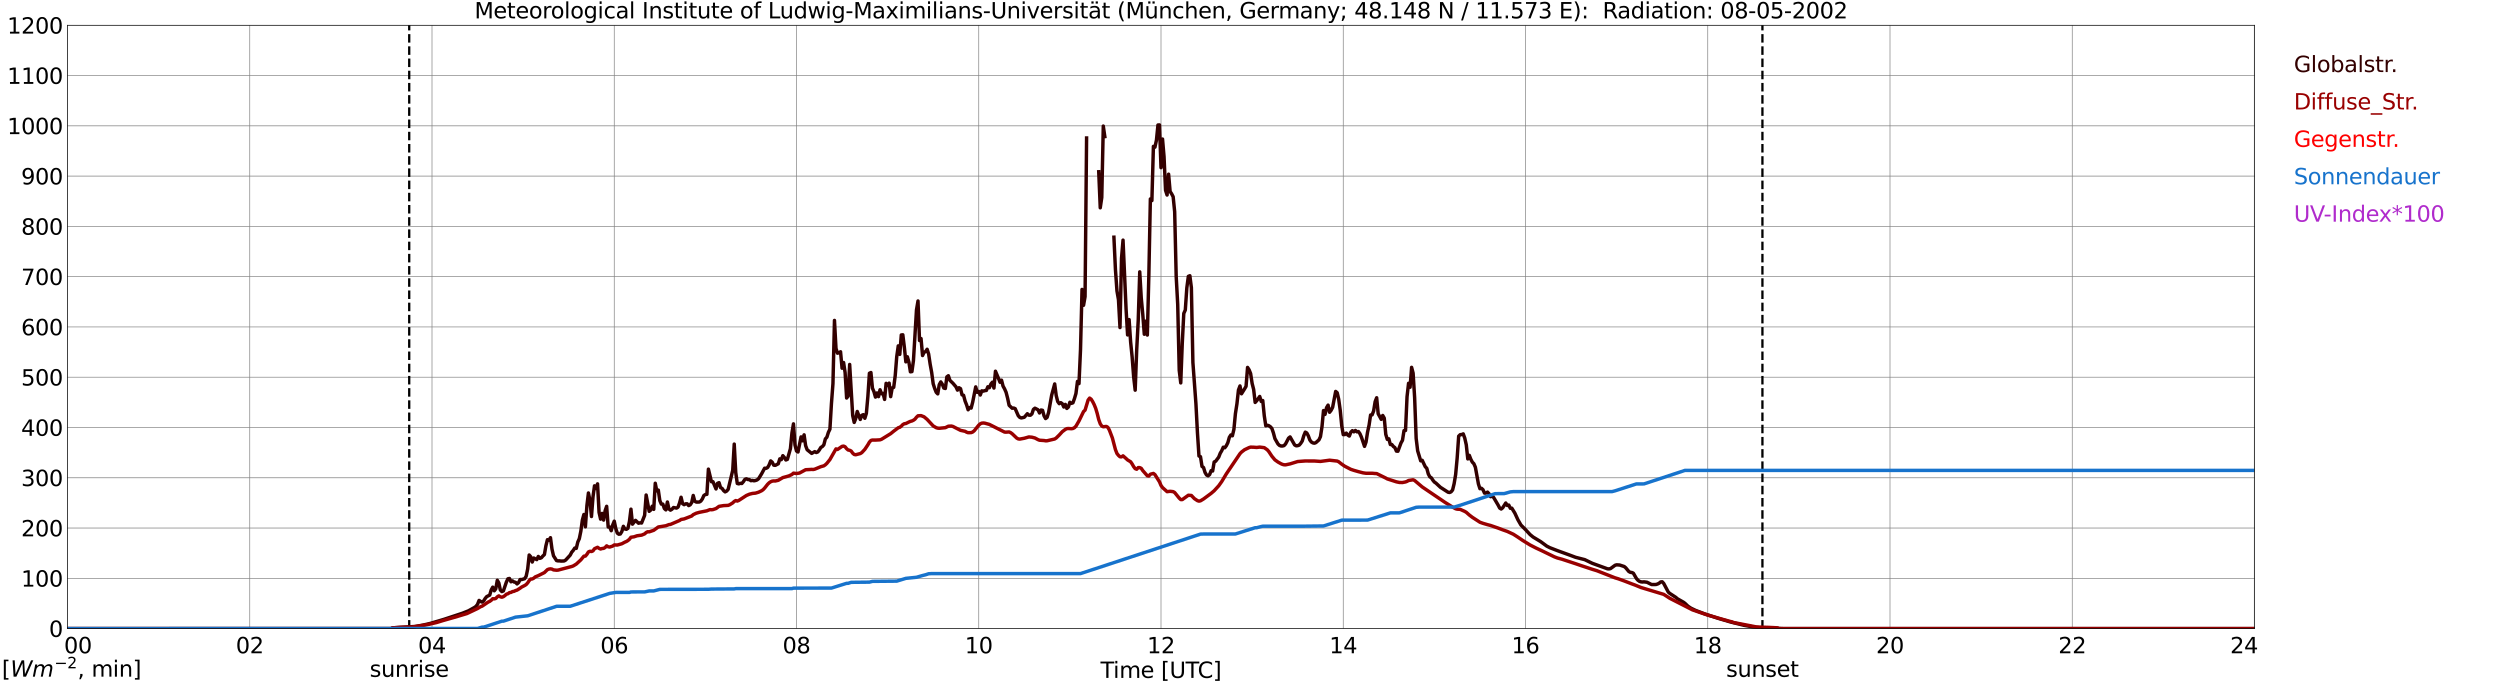 <?xml version="1.0" encoding="utf-8" standalone="no"?>
<!DOCTYPE svg PUBLIC "-//W3C//DTD SVG 1.1//EN"
  "http://www.w3.org/Graphics/SVG/1.1/DTD/svg11.dtd">
<svg xmlns:xlink="http://www.w3.org/1999/xlink" width="1085.4pt" height="296.64pt" viewBox="0 0 1085.4 296.64" xmlns="http://www.w3.org/2000/svg" version="1.1">
 <defs>
  <style type="text/css">*{stroke-linejoin: round; stroke-linecap: butt}</style>
 </defs>
 <g id="figure_1">
  <g id="patch_1">
   <path d="M 0 296.64 
L 1085.4 296.64 
L 1085.4 0 
L 0 0 
z
" style="fill: #ffffff"/>
  </g>
  <g id="axes_1">
   <g id="patch_2">
    <path d="M 29.306 272.909 
L 978.814 272.909 
L 978.814 10.976 
L 29.306 10.976 
z
" style="fill: #ffffff"/>
   </g>
   <g id="patch_3">
    <path d="M 978.814 272.909 
L 978.814 272.909 
L 978.814 10.976 
L 978.814 10.976 
z
" clip-path="url(#p1052c9c54a)" style="fill: #d3d3d3; opacity: 0.25; stroke: #d3d3d3; stroke-linejoin: miter"/>
   </g>
   <g id="matplotlib.axis_1">
    <g id="xtick_1">
     <g id="line2d_1">
      <path d="M 29.306 272.909 
L 29.306 10.976 
" clip-path="url(#p1052c9c54a)" style="fill: none; stroke: #808080; stroke-width: 0.3; stroke-linecap: square"/>
     </g>
     <g id="line2d_2"/>
     <g id="text_1">
      <!--    00 -->
      <g transform="translate(18.733 283.627) scale(0.095 -0.095)">
       <defs>
        <path id="DejaVuSans-20" transform="scale(0.016)"/>
        <path id="DejaVuSans-30" d="M 2034 4250 
Q 1547 4250 1301 3770 
Q 1056 3291 1056 2328 
Q 1056 1369 1301 889 
Q 1547 409 2034 409 
Q 2525 409 2770 889 
Q 3016 1369 3016 2328 
Q 3016 3291 2770 3770 
Q 2525 4250 2034 4250 
z
M 2034 4750 
Q 2819 4750 3233 4129 
Q 3647 3509 3647 2328 
Q 3647 1150 3233 529 
Q 2819 -91 2034 -91 
Q 1250 -91 836 529 
Q 422 1150 422 2328 
Q 422 3509 836 4129 
Q 1250 4750 2034 4750 
z
" transform="scale(0.016)"/>
       </defs>
       <use xlink:href="#DejaVuSans-20"/>
       <use xlink:href="#DejaVuSans-20" transform="translate(31.787 0)"/>
       <use xlink:href="#DejaVuSans-20" transform="translate(63.574 0)"/>
       <use xlink:href="#DejaVuSans-30" transform="translate(95.361 0)"/>
       <use xlink:href="#DejaVuSans-30" transform="translate(158.984 0)"/>
      </g>
     </g>
    </g>
    <g id="xtick_2">
     <g id="line2d_3">
      <path d="M 108.431 272.909 
L 108.431 10.976 
" clip-path="url(#p1052c9c54a)" style="fill: none; stroke: #808080; stroke-width: 0.3; stroke-linecap: square"/>
     </g>
     <g id="line2d_4"/>
     <g id="text_2">
      <!-- 02 -->
      <g transform="translate(102.387 283.627) scale(0.095 -0.095)">
       <defs>
        <path id="DejaVuSans-32" d="M 1228 531 
L 3431 531 
L 3431 0 
L 469 0 
L 469 531 
Q 828 903 1448 1529 
Q 2069 2156 2228 2338 
Q 2531 2678 2651 2914 
Q 2772 3150 2772 3378 
Q 2772 3750 2511 3984 
Q 2250 4219 1831 4219 
Q 1534 4219 1204 4116 
Q 875 4013 500 3803 
L 500 4441 
Q 881 4594 1212 4672 
Q 1544 4750 1819 4750 
Q 2544 4750 2975 4387 
Q 3406 4025 3406 3419 
Q 3406 3131 3298 2873 
Q 3191 2616 2906 2266 
Q 2828 2175 2409 1742 
Q 1991 1309 1228 531 
z
" transform="scale(0.016)"/>
       </defs>
       <use xlink:href="#DejaVuSans-30"/>
       <use xlink:href="#DejaVuSans-32" transform="translate(63.623 0)"/>
      </g>
     </g>
    </g>
    <g id="xtick_3">
     <g id="line2d_5">
      <path d="M 187.557 272.909 
L 187.557 10.976 
" clip-path="url(#p1052c9c54a)" style="fill: none; stroke: #808080; stroke-width: 0.3; stroke-linecap: square"/>
     </g>
     <g id="line2d_6"/>
     <g id="text_3">
      <!-- 04 -->
      <g transform="translate(181.513 283.627) scale(0.095 -0.095)">
       <defs>
        <path id="DejaVuSans-34" d="M 2419 4116 
L 825 1625 
L 2419 1625 
L 2419 4116 
z
M 2253 4666 
L 3047 4666 
L 3047 1625 
L 3713 1625 
L 3713 1100 
L 3047 1100 
L 3047 0 
L 2419 0 
L 2419 1100 
L 313 1100 
L 313 1709 
L 2253 4666 
z
" transform="scale(0.016)"/>
       </defs>
       <use xlink:href="#DejaVuSans-30"/>
       <use xlink:href="#DejaVuSans-34" transform="translate(63.623 0)"/>
      </g>
     </g>
    </g>
    <g id="xtick_4">
     <g id="line2d_7">
      <path d="M 266.683 272.909 
L 266.683 10.976 
" clip-path="url(#p1052c9c54a)" style="fill: none; stroke: #808080; stroke-width: 0.3; stroke-linecap: square"/>
     </g>
     <g id="line2d_8"/>
     <g id="text_4">
      <!-- 06 -->
      <g transform="translate(260.638 283.627) scale(0.095 -0.095)">
       <defs>
        <path id="DejaVuSans-36" d="M 2113 2584 
Q 1688 2584 1439 2293 
Q 1191 2003 1191 1497 
Q 1191 994 1439 701 
Q 1688 409 2113 409 
Q 2538 409 2786 701 
Q 3034 994 3034 1497 
Q 3034 2003 2786 2293 
Q 2538 2584 2113 2584 
z
M 3366 4563 
L 3366 3988 
Q 3128 4100 2886 4159 
Q 2644 4219 2406 4219 
Q 1781 4219 1451 3797 
Q 1122 3375 1075 2522 
Q 1259 2794 1537 2939 
Q 1816 3084 2150 3084 
Q 2853 3084 3261 2657 
Q 3669 2231 3669 1497 
Q 3669 778 3244 343 
Q 2819 -91 2113 -91 
Q 1303 -91 875 529 
Q 447 1150 447 2328 
Q 447 3434 972 4092 
Q 1497 4750 2381 4750 
Q 2619 4750 2861 4703 
Q 3103 4656 3366 4563 
z
" transform="scale(0.016)"/>
       </defs>
       <use xlink:href="#DejaVuSans-30"/>
       <use xlink:href="#DejaVuSans-36" transform="translate(63.623 0)"/>
      </g>
     </g>
    </g>
    <g id="xtick_5">
     <g id="line2d_9">
      <path d="M 345.808 272.909 
L 345.808 10.976 
" clip-path="url(#p1052c9c54a)" style="fill: none; stroke: #808080; stroke-width: 0.3; stroke-linecap: square"/>
     </g>
     <g id="line2d_10"/>
     <g id="text_5">
      <!-- 08 -->
      <g transform="translate(339.764 283.627) scale(0.095 -0.095)">
       <defs>
        <path id="DejaVuSans-38" d="M 2034 2216 
Q 1584 2216 1326 1975 
Q 1069 1734 1069 1313 
Q 1069 891 1326 650 
Q 1584 409 2034 409 
Q 2484 409 2743 651 
Q 3003 894 3003 1313 
Q 3003 1734 2745 1975 
Q 2488 2216 2034 2216 
z
M 1403 2484 
Q 997 2584 770 2862 
Q 544 3141 544 3541 
Q 544 4100 942 4425 
Q 1341 4750 2034 4750 
Q 2731 4750 3128 4425 
Q 3525 4100 3525 3541 
Q 3525 3141 3298 2862 
Q 3072 2584 2669 2484 
Q 3125 2378 3379 2068 
Q 3634 1759 3634 1313 
Q 3634 634 3220 271 
Q 2806 -91 2034 -91 
Q 1263 -91 848 271 
Q 434 634 434 1313 
Q 434 1759 690 2068 
Q 947 2378 1403 2484 
z
M 1172 3481 
Q 1172 3119 1398 2916 
Q 1625 2713 2034 2713 
Q 2441 2713 2670 2916 
Q 2900 3119 2900 3481 
Q 2900 3844 2670 4047 
Q 2441 4250 2034 4250 
Q 1625 4250 1398 4047 
Q 1172 3844 1172 3481 
z
" transform="scale(0.016)"/>
       </defs>
       <use xlink:href="#DejaVuSans-30"/>
       <use xlink:href="#DejaVuSans-38" transform="translate(63.623 0)"/>
      </g>
     </g>
    </g>
    <g id="xtick_6">
     <g id="line2d_11">
      <path d="M 424.934 272.909 
L 424.934 10.976 
" clip-path="url(#p1052c9c54a)" style="fill: none; stroke: #808080; stroke-width: 0.3; stroke-linecap: square"/>
     </g>
     <g id="line2d_12"/>
     <g id="text_6">
      <!-- 10 -->
      <g transform="translate(418.89 283.627) scale(0.095 -0.095)">
       <defs>
        <path id="DejaVuSans-31" d="M 794 531 
L 1825 531 
L 1825 4091 
L 703 3866 
L 703 4441 
L 1819 4666 
L 2450 4666 
L 2450 531 
L 3481 531 
L 3481 0 
L 794 0 
L 794 531 
z
" transform="scale(0.016)"/>
       </defs>
       <use xlink:href="#DejaVuSans-31"/>
       <use xlink:href="#DejaVuSans-30" transform="translate(63.623 0)"/>
      </g>
     </g>
    </g>
    <g id="xtick_7">
     <g id="line2d_13">
      <path d="M 504.06 272.909 
L 504.06 10.976 
" clip-path="url(#p1052c9c54a)" style="fill: none; stroke: #808080; stroke-width: 0.3; stroke-linecap: square"/>
     </g>
     <g id="line2d_14"/>
     <g id="text_7">
      <!-- 12 -->
      <g transform="translate(498.015 283.627) scale(0.095 -0.095)">
       <use xlink:href="#DejaVuSans-31"/>
       <use xlink:href="#DejaVuSans-32" transform="translate(63.623 0)"/>
      </g>
     </g>
    </g>
    <g id="xtick_8">
     <g id="line2d_15">
      <path d="M 583.185 272.909 
L 583.185 10.976 
" clip-path="url(#p1052c9c54a)" style="fill: none; stroke: #808080; stroke-width: 0.3; stroke-linecap: square"/>
     </g>
     <g id="line2d_16"/>
     <g id="text_8">
      <!-- 14 -->
      <g transform="translate(577.141 283.627) scale(0.095 -0.095)">
       <use xlink:href="#DejaVuSans-31"/>
       <use xlink:href="#DejaVuSans-34" transform="translate(63.623 0)"/>
      </g>
     </g>
    </g>
    <g id="xtick_9">
     <g id="line2d_17">
      <path d="M 662.311 272.909 
L 662.311 10.976 
" clip-path="url(#p1052c9c54a)" style="fill: none; stroke: #808080; stroke-width: 0.3; stroke-linecap: square"/>
     </g>
     <g id="line2d_18"/>
     <g id="text_9">
      <!-- 16 -->
      <g transform="translate(656.267 283.627) scale(0.095 -0.095)">
       <use xlink:href="#DejaVuSans-31"/>
       <use xlink:href="#DejaVuSans-36" transform="translate(63.623 0)"/>
      </g>
     </g>
    </g>
    <g id="xtick_10">
     <g id="line2d_19">
      <path d="M 741.437 272.909 
L 741.437 10.976 
" clip-path="url(#p1052c9c54a)" style="fill: none; stroke: #808080; stroke-width: 0.3; stroke-linecap: square"/>
     </g>
     <g id="line2d_20"/>
     <g id="text_10">
      <!-- 18 -->
      <g transform="translate(735.392 283.627) scale(0.095 -0.095)">
       <use xlink:href="#DejaVuSans-31"/>
       <use xlink:href="#DejaVuSans-38" transform="translate(63.623 0)"/>
      </g>
     </g>
    </g>
    <g id="xtick_11">
     <g id="line2d_21">
      <path d="M 820.562 272.909 
L 820.562 10.976 
" clip-path="url(#p1052c9c54a)" style="fill: none; stroke: #808080; stroke-width: 0.3; stroke-linecap: square"/>
     </g>
     <g id="line2d_22"/>
     <g id="text_11">
      <!-- 20 -->
      <g transform="translate(814.518 283.627) scale(0.095 -0.095)">
       <use xlink:href="#DejaVuSans-32"/>
       <use xlink:href="#DejaVuSans-30" transform="translate(63.623 0)"/>
      </g>
     </g>
    </g>
    <g id="xtick_12">
     <g id="line2d_23">
      <path d="M 899.688 272.909 
L 899.688 10.976 
" clip-path="url(#p1052c9c54a)" style="fill: none; stroke: #808080; stroke-width: 0.3; stroke-linecap: square"/>
     </g>
     <g id="line2d_24"/>
     <g id="text_12">
      <!-- 22 -->
      <g transform="translate(893.644 283.627) scale(0.095 -0.095)">
       <use xlink:href="#DejaVuSans-32"/>
       <use xlink:href="#DejaVuSans-32" transform="translate(63.623 0)"/>
      </g>
     </g>
    </g>
    <g id="xtick_13">
     <g id="line2d_25">
      <path d="M 978.814 272.909 
L 978.814 10.976 
" clip-path="url(#p1052c9c54a)" style="fill: none; stroke: #808080; stroke-width: 0.3; stroke-linecap: square"/>
     </g>
     <g id="line2d_26"/>
     <g id="text_13">
      <!-- 24    -->
      <g transform="translate(968.241 283.627) scale(0.095 -0.095)">
       <use xlink:href="#DejaVuSans-32"/>
       <use xlink:href="#DejaVuSans-34" transform="translate(63.623 0)"/>
       <use xlink:href="#DejaVuSans-20" transform="translate(127.246 0)"/>
       <use xlink:href="#DejaVuSans-20" transform="translate(159.033 0)"/>
       <use xlink:href="#DejaVuSans-20" transform="translate(190.82 0)"/>
      </g>
     </g>
    </g>
    <g id="text_14">
     <!-- Time [UTC] -->
     <g transform="translate(477.806 294.322) scale(0.095 -0.095)">
      <defs>
       <path id="DejaVuSans-54" d="M -19 4666 
L 3928 4666 
L 3928 4134 
L 2272 4134 
L 2272 0 
L 1638 0 
L 1638 4134 
L -19 4134 
L -19 4666 
z
" transform="scale(0.016)"/>
       <path id="DejaVuSans-69" d="M 603 3500 
L 1178 3500 
L 1178 0 
L 603 0 
L 603 3500 
z
M 603 4863 
L 1178 4863 
L 1178 4134 
L 603 4134 
L 603 4863 
z
" transform="scale(0.016)"/>
       <path id="DejaVuSans-6d" d="M 3328 2828 
Q 3544 3216 3844 3400 
Q 4144 3584 4550 3584 
Q 5097 3584 5394 3201 
Q 5691 2819 5691 2113 
L 5691 0 
L 5113 0 
L 5113 2094 
Q 5113 2597 4934 2840 
Q 4756 3084 4391 3084 
Q 3944 3084 3684 2787 
Q 3425 2491 3425 1978 
L 3425 0 
L 2847 0 
L 2847 2094 
Q 2847 2600 2669 2842 
Q 2491 3084 2119 3084 
Q 1678 3084 1418 2786 
Q 1159 2488 1159 1978 
L 1159 0 
L 581 0 
L 581 3500 
L 1159 3500 
L 1159 2956 
Q 1356 3278 1631 3431 
Q 1906 3584 2284 3584 
Q 2666 3584 2933 3390 
Q 3200 3197 3328 2828 
z
" transform="scale(0.016)"/>
       <path id="DejaVuSans-65" d="M 3597 1894 
L 3597 1613 
L 953 1613 
Q 991 1019 1311 708 
Q 1631 397 2203 397 
Q 2534 397 2845 478 
Q 3156 559 3463 722 
L 3463 178 
Q 3153 47 2828 -22 
Q 2503 -91 2169 -91 
Q 1331 -91 842 396 
Q 353 884 353 1716 
Q 353 2575 817 3079 
Q 1281 3584 2069 3584 
Q 2775 3584 3186 3129 
Q 3597 2675 3597 1894 
z
M 3022 2063 
Q 3016 2534 2758 2815 
Q 2500 3097 2075 3097 
Q 1594 3097 1305 2825 
Q 1016 2553 972 2059 
L 3022 2063 
z
" transform="scale(0.016)"/>
       <path id="DejaVuSans-5b" d="M 550 4863 
L 1875 4863 
L 1875 4416 
L 1125 4416 
L 1125 -397 
L 1875 -397 
L 1875 -844 
L 550 -844 
L 550 4863 
z
" transform="scale(0.016)"/>
       <path id="DejaVuSans-55" d="M 556 4666 
L 1191 4666 
L 1191 1831 
Q 1191 1081 1462 751 
Q 1734 422 2344 422 
Q 2950 422 3222 751 
Q 3494 1081 3494 1831 
L 3494 4666 
L 4128 4666 
L 4128 1753 
Q 4128 841 3676 375 
Q 3225 -91 2344 -91 
Q 1459 -91 1007 375 
Q 556 841 556 1753 
L 556 4666 
z
" transform="scale(0.016)"/>
       <path id="DejaVuSans-43" d="M 4122 4306 
L 4122 3641 
Q 3803 3938 3442 4084 
Q 3081 4231 2675 4231 
Q 1875 4231 1450 3742 
Q 1025 3253 1025 2328 
Q 1025 1406 1450 917 
Q 1875 428 2675 428 
Q 3081 428 3442 575 
Q 3803 722 4122 1019 
L 4122 359 
Q 3791 134 3420 21 
Q 3050 -91 2638 -91 
Q 1578 -91 968 557 
Q 359 1206 359 2328 
Q 359 3453 968 4101 
Q 1578 4750 2638 4750 
Q 3056 4750 3426 4639 
Q 3797 4528 4122 4306 
z
" transform="scale(0.016)"/>
       <path id="DejaVuSans-5d" d="M 1947 4863 
L 1947 -844 
L 622 -844 
L 622 -397 
L 1369 -397 
L 1369 4416 
L 622 4416 
L 622 4863 
L 1947 4863 
z
" transform="scale(0.016)"/>
      </defs>
      <use xlink:href="#DejaVuSans-54"/>
      <use xlink:href="#DejaVuSans-69" transform="translate(57.959 0)"/>
      <use xlink:href="#DejaVuSans-6d" transform="translate(85.742 0)"/>
      <use xlink:href="#DejaVuSans-65" transform="translate(183.154 0)"/>
      <use xlink:href="#DejaVuSans-20" transform="translate(244.678 0)"/>
      <use xlink:href="#DejaVuSans-5b" transform="translate(276.465 0)"/>
      <use xlink:href="#DejaVuSans-55" transform="translate(315.479 0)"/>
      <use xlink:href="#DejaVuSans-54" transform="translate(388.672 0)"/>
      <use xlink:href="#DejaVuSans-43" transform="translate(443.881 0)"/>
      <use xlink:href="#DejaVuSans-5d" transform="translate(513.705 0)"/>
     </g>
    </g>
   </g>
   <g id="matplotlib.axis_2">
    <g id="ytick_1">
     <g id="line2d_27">
      <path d="M 29.306 272.909 
L 978.814 272.909 
" clip-path="url(#p1052c9c54a)" style="fill: none; stroke: #808080; stroke-width: 0.3; stroke-linecap: square"/>
     </g>
     <g id="line2d_28"/>
     <g id="text_15">
      <!-- 0 -->
      <g transform="translate(21.261 276.518) scale(0.095 -0.095)">
       <use xlink:href="#DejaVuSans-30"/>
      </g>
     </g>
    </g>
    <g id="ytick_2">
     <g id="line2d_29">
      <path d="M 29.306 251.081 
L 978.814 251.081 
" clip-path="url(#p1052c9c54a)" style="fill: none; stroke: #808080; stroke-width: 0.3; stroke-linecap: square"/>
     </g>
     <g id="line2d_30"/>
     <g id="text_16">
      <!-- 100 -->
      <g transform="translate(9.173 254.69) scale(0.095 -0.095)">
       <use xlink:href="#DejaVuSans-31"/>
       <use xlink:href="#DejaVuSans-30" transform="translate(63.623 0)"/>
       <use xlink:href="#DejaVuSans-30" transform="translate(127.246 0)"/>
      </g>
     </g>
    </g>
    <g id="ytick_3">
     <g id="line2d_31">
      <path d="M 29.306 229.253 
L 978.814 229.253 
" clip-path="url(#p1052c9c54a)" style="fill: none; stroke: #808080; stroke-width: 0.3; stroke-linecap: square"/>
     </g>
     <g id="line2d_32"/>
     <g id="text_17">
      <!-- 200 -->
      <g transform="translate(9.173 232.863) scale(0.095 -0.095)">
       <use xlink:href="#DejaVuSans-32"/>
       <use xlink:href="#DejaVuSans-30" transform="translate(63.623 0)"/>
       <use xlink:href="#DejaVuSans-30" transform="translate(127.246 0)"/>
      </g>
     </g>
    </g>
    <g id="ytick_4">
     <g id="line2d_33">
      <path d="M 29.306 207.426 
L 978.814 207.426 
" clip-path="url(#p1052c9c54a)" style="fill: none; stroke: #808080; stroke-width: 0.3; stroke-linecap: square"/>
     </g>
     <g id="line2d_34"/>
     <g id="text_18">
      <!-- 300 -->
      <g transform="translate(9.173 211.035) scale(0.095 -0.095)">
       <defs>
        <path id="DejaVuSans-33" d="M 2597 2516 
Q 3050 2419 3304 2112 
Q 3559 1806 3559 1356 
Q 3559 666 3084 287 
Q 2609 -91 1734 -91 
Q 1441 -91 1130 -33 
Q 819 25 488 141 
L 488 750 
Q 750 597 1062 519 
Q 1375 441 1716 441 
Q 2309 441 2620 675 
Q 2931 909 2931 1356 
Q 2931 1769 2642 2001 
Q 2353 2234 1838 2234 
L 1294 2234 
L 1294 2753 
L 1863 2753 
Q 2328 2753 2575 2939 
Q 2822 3125 2822 3475 
Q 2822 3834 2567 4026 
Q 2313 4219 1838 4219 
Q 1578 4219 1281 4162 
Q 984 4106 628 3988 
L 628 4550 
Q 988 4650 1302 4700 
Q 1616 4750 1894 4750 
Q 2613 4750 3031 4423 
Q 3450 4097 3450 3541 
Q 3450 3153 3228 2886 
Q 3006 2619 2597 2516 
z
" transform="scale(0.016)"/>
       </defs>
       <use xlink:href="#DejaVuSans-33"/>
       <use xlink:href="#DejaVuSans-30" transform="translate(63.623 0)"/>
       <use xlink:href="#DejaVuSans-30" transform="translate(127.246 0)"/>
      </g>
     </g>
    </g>
    <g id="ytick_5">
     <g id="line2d_35">
      <path d="M 29.306 185.598 
L 978.814 185.598 
" clip-path="url(#p1052c9c54a)" style="fill: none; stroke: #808080; stroke-width: 0.3; stroke-linecap: square"/>
     </g>
     <g id="line2d_36"/>
     <g id="text_19">
      <!-- 400 -->
      <g transform="translate(9.173 189.207) scale(0.095 -0.095)">
       <use xlink:href="#DejaVuSans-34"/>
       <use xlink:href="#DejaVuSans-30" transform="translate(63.623 0)"/>
       <use xlink:href="#DejaVuSans-30" transform="translate(127.246 0)"/>
      </g>
     </g>
    </g>
    <g id="ytick_6">
     <g id="line2d_37">
      <path d="M 29.306 163.77 
L 978.814 163.77 
" clip-path="url(#p1052c9c54a)" style="fill: none; stroke: #808080; stroke-width: 0.3; stroke-linecap: square"/>
     </g>
     <g id="line2d_38"/>
     <g id="text_20">
      <!-- 500 -->
      <g transform="translate(9.173 167.379) scale(0.095 -0.095)">
       <defs>
        <path id="DejaVuSans-35" d="M 691 4666 
L 3169 4666 
L 3169 4134 
L 1269 4134 
L 1269 2991 
Q 1406 3038 1543 3061 
Q 1681 3084 1819 3084 
Q 2600 3084 3056 2656 
Q 3513 2228 3513 1497 
Q 3513 744 3044 326 
Q 2575 -91 1722 -91 
Q 1428 -91 1123 -41 
Q 819 9 494 109 
L 494 744 
Q 775 591 1075 516 
Q 1375 441 1709 441 
Q 2250 441 2565 725 
Q 2881 1009 2881 1497 
Q 2881 1984 2565 2268 
Q 2250 2553 1709 2553 
Q 1456 2553 1204 2497 
Q 953 2441 691 2322 
L 691 4666 
z
" transform="scale(0.016)"/>
       </defs>
       <use xlink:href="#DejaVuSans-35"/>
       <use xlink:href="#DejaVuSans-30" transform="translate(63.623 0)"/>
       <use xlink:href="#DejaVuSans-30" transform="translate(127.246 0)"/>
      </g>
     </g>
    </g>
    <g id="ytick_7">
     <g id="line2d_39">
      <path d="M 29.306 141.942 
L 978.814 141.942 
" clip-path="url(#p1052c9c54a)" style="fill: none; stroke: #808080; stroke-width: 0.3; stroke-linecap: square"/>
     </g>
     <g id="line2d_40"/>
     <g id="text_21">
      <!-- 600 -->
      <g transform="translate(9.173 145.551) scale(0.095 -0.095)">
       <use xlink:href="#DejaVuSans-36"/>
       <use xlink:href="#DejaVuSans-30" transform="translate(63.623 0)"/>
       <use xlink:href="#DejaVuSans-30" transform="translate(127.246 0)"/>
      </g>
     </g>
    </g>
    <g id="ytick_8">
     <g id="line2d_41">
      <path d="M 29.306 120.114 
L 978.814 120.114 
" clip-path="url(#p1052c9c54a)" style="fill: none; stroke: #808080; stroke-width: 0.3; stroke-linecap: square"/>
     </g>
     <g id="line2d_42"/>
     <g id="text_22">
      <!-- 700 -->
      <g transform="translate(9.173 123.724) scale(0.095 -0.095)">
       <defs>
        <path id="DejaVuSans-37" d="M 525 4666 
L 3525 4666 
L 3525 4397 
L 1831 0 
L 1172 0 
L 2766 4134 
L 525 4134 
L 525 4666 
z
" transform="scale(0.016)"/>
       </defs>
       <use xlink:href="#DejaVuSans-37"/>
       <use xlink:href="#DejaVuSans-30" transform="translate(63.623 0)"/>
       <use xlink:href="#DejaVuSans-30" transform="translate(127.246 0)"/>
      </g>
     </g>
    </g>
    <g id="ytick_9">
     <g id="line2d_43">
      <path d="M 29.306 98.287 
L 978.814 98.287 
" clip-path="url(#p1052c9c54a)" style="fill: none; stroke: #808080; stroke-width: 0.3; stroke-linecap: square"/>
     </g>
     <g id="line2d_44"/>
     <g id="text_23">
      <!-- 800 -->
      <g transform="translate(9.173 101.896) scale(0.095 -0.095)">
       <use xlink:href="#DejaVuSans-38"/>
       <use xlink:href="#DejaVuSans-30" transform="translate(63.623 0)"/>
       <use xlink:href="#DejaVuSans-30" transform="translate(127.246 0)"/>
      </g>
     </g>
    </g>
    <g id="ytick_10">
     <g id="line2d_45">
      <path d="M 29.306 76.459 
L 978.814 76.459 
" clip-path="url(#p1052c9c54a)" style="fill: none; stroke: #808080; stroke-width: 0.3; stroke-linecap: square"/>
     </g>
     <g id="line2d_46"/>
     <g id="text_24">
      <!-- 900 -->
      <g transform="translate(9.173 80.068) scale(0.095 -0.095)">
       <defs>
        <path id="DejaVuSans-39" d="M 703 97 
L 703 672 
Q 941 559 1184 500 
Q 1428 441 1663 441 
Q 2288 441 2617 861 
Q 2947 1281 2994 2138 
Q 2813 1869 2534 1725 
Q 2256 1581 1919 1581 
Q 1219 1581 811 2004 
Q 403 2428 403 3163 
Q 403 3881 828 4315 
Q 1253 4750 1959 4750 
Q 2769 4750 3195 4129 
Q 3622 3509 3622 2328 
Q 3622 1225 3098 567 
Q 2575 -91 1691 -91 
Q 1453 -91 1209 -44 
Q 966 3 703 97 
z
M 1959 2075 
Q 2384 2075 2632 2365 
Q 2881 2656 2881 3163 
Q 2881 3666 2632 3958 
Q 2384 4250 1959 4250 
Q 1534 4250 1286 3958 
Q 1038 3666 1038 3163 
Q 1038 2656 1286 2365 
Q 1534 2075 1959 2075 
z
" transform="scale(0.016)"/>
       </defs>
       <use xlink:href="#DejaVuSans-39"/>
       <use xlink:href="#DejaVuSans-30" transform="translate(63.623 0)"/>
       <use xlink:href="#DejaVuSans-30" transform="translate(127.246 0)"/>
      </g>
     </g>
    </g>
    <g id="ytick_11">
     <g id="line2d_47">
      <path d="M 29.306 54.631 
L 978.814 54.631 
" clip-path="url(#p1052c9c54a)" style="fill: none; stroke: #808080; stroke-width: 0.3; stroke-linecap: square"/>
     </g>
     <g id="line2d_48"/>
     <g id="text_25">
      <!-- 1000 -->
      <g transform="translate(3.128 58.24) scale(0.095 -0.095)">
       <use xlink:href="#DejaVuSans-31"/>
       <use xlink:href="#DejaVuSans-30" transform="translate(63.623 0)"/>
       <use xlink:href="#DejaVuSans-30" transform="translate(127.246 0)"/>
       <use xlink:href="#DejaVuSans-30" transform="translate(190.869 0)"/>
      </g>
     </g>
    </g>
    <g id="ytick_12">
     <g id="line2d_49">
      <path d="M 29.306 32.803 
L 978.814 32.803 
" clip-path="url(#p1052c9c54a)" style="fill: none; stroke: #808080; stroke-width: 0.3; stroke-linecap: square"/>
     </g>
     <g id="line2d_50"/>
     <g id="text_26">
      <!-- 1100 -->
      <g transform="translate(3.128 36.413) scale(0.095 -0.095)">
       <use xlink:href="#DejaVuSans-31"/>
       <use xlink:href="#DejaVuSans-31" transform="translate(63.623 0)"/>
       <use xlink:href="#DejaVuSans-30" transform="translate(127.246 0)"/>
       <use xlink:href="#DejaVuSans-30" transform="translate(190.869 0)"/>
      </g>
     </g>
    </g>
    <g id="ytick_13">
     <g id="line2d_51">
      <path d="M 29.306 10.976 
L 978.814 10.976 
" clip-path="url(#p1052c9c54a)" style="fill: none; stroke: #808080; stroke-width: 0.3; stroke-linecap: square"/>
     </g>
     <g id="line2d_52"/>
     <g id="text_27">
      <!-- 1200 -->
      <g transform="translate(3.128 14.585) scale(0.095 -0.095)">
       <use xlink:href="#DejaVuSans-31"/>
       <use xlink:href="#DejaVuSans-32" transform="translate(63.623 0)"/>
       <use xlink:href="#DejaVuSans-30" transform="translate(127.246 0)"/>
       <use xlink:href="#DejaVuSans-30" transform="translate(190.869 0)"/>
      </g>
     </g>
    </g>
   </g>
   <g id="line2d_53">
    <path d="M 177.666 272.909 
L 177.666 10.976 
" clip-path="url(#p1052c9c54a)" style="fill: none; stroke-dasharray: 3.7,1.6; stroke-dashoffset: 0; stroke: #000000"/>
   </g>
   <g id="line2d_54">
    <path d="M 765.174 272.909 
L 765.174 10.976 
" clip-path="url(#p1052c9c54a)" style="fill: none; stroke-dasharray: 3.7,1.6; stroke-dashoffset: 0; stroke: #000000"/>
   </g>
   <g id="line2d_55">
    <path d="M 29.306 272.909 
L 169.754 272.909 
L 170.413 272.579 
L 180.304 271.99 
L 183.601 271.401 
L 186.898 270.639 
L 192.832 268.868 
L 200.745 266.251 
L 203.382 265.199 
L 206.02 263.719 
L 206.679 263.239 
L 207.339 262.364 
L 207.998 260.683 
L 208.657 261.12 
L 209.317 261.403 
L 209.976 260.914 
L 210.635 259.847 
L 211.295 259.035 
L 212.614 258.358 
L 213.273 256.119 
L 213.932 254.923 
L 214.592 256.492 
L 215.251 255.652 
L 215.91 251.928 
L 216.57 253.104 
L 217.229 256.156 
L 217.889 256.837 
L 218.548 256.558 
L 219.867 252.664 
L 220.526 251.282 
L 221.186 251.151 
L 221.845 252.587 
L 222.504 252.201 
L 223.164 252.677 
L 223.823 252.808 
L 224.482 253.515 
L 225.142 252.939 
L 225.801 251.614 
L 226.461 251.627 
L 227.779 251.251 
L 228.439 250.184 
L 229.098 247.047 
L 229.757 240.968 
L 230.417 241.723 
L 231.076 244.007 
L 231.736 242.267 
L 233.054 242.97 
L 233.714 241.595 
L 234.373 242.409 
L 235.033 242.164 
L 235.692 241.387 
L 236.351 240.791 
L 237.011 236.967 
L 237.67 234.313 
L 238.329 234.553 
L 238.989 233.446 
L 239.648 238.397 
L 240.308 241.307 
L 241.626 243.371 
L 242.286 243.516 
L 242.945 243.5 
L 243.604 243.607 
L 244.923 243.548 
L 245.583 243.16 
L 247.561 241.01 
L 248.22 239.735 
L 248.88 238.954 
L 249.539 237.945 
L 250.198 238.072 
L 250.858 235.33 
L 251.517 233.857 
L 252.176 230.624 
L 252.836 225.818 
L 253.495 223.375 
L 254.155 228.712 
L 254.814 219.472 
L 255.473 214.031 
L 256.133 217.287 
L 256.792 224.248 
L 257.451 215.729 
L 258.111 210.925 
L 258.77 212.092 
L 259.43 210.078 
L 260.089 222.463 
L 260.748 225.392 
L 261.408 222.904 
L 262.067 225.798 
L 262.726 221.714 
L 263.386 219.826 
L 264.045 228.782 
L 264.705 228.804 
L 265.364 230.408 
L 266.023 227.902 
L 266.683 226.274 
L 267.342 229.443 
L 268.002 231.445 
L 268.661 231.934 
L 269.32 231.842 
L 269.98 230.766 
L 270.639 228.513 
L 271.298 229.648 
L 271.958 229.801 
L 272.617 229.376 
L 273.277 226.392 
L 273.936 221.064 
L 274.595 227.57 
L 275.914 225.925 
L 277.233 227.167 
L 277.892 226.979 
L 278.552 227.073 
L 279.87 223.751 
L 280.53 214.917 
L 281.849 221.996 
L 282.508 221.445 
L 283.167 219.782 
L 283.827 221.138 
L 284.486 209.811 
L 285.145 213.114 
L 285.805 212.776 
L 286.464 217.32 
L 287.124 218.859 
L 287.783 218.879 
L 288.442 220.784 
L 289.102 221.369 
L 289.761 217.949 
L 290.42 220.967 
L 291.08 221.487 
L 291.739 221.092 
L 292.399 220.345 
L 293.717 220.59 
L 294.377 220.184 
L 295.036 218.352 
L 295.696 215.895 
L 296.355 218.667 
L 297.014 219.11 
L 297.674 218.741 
L 298.333 218.724 
L 298.992 219.501 
L 299.652 219.167 
L 300.311 218.187 
L 300.971 215.113 
L 301.63 217.613 
L 302.289 217.977 
L 303.608 217.962 
L 304.267 217.56 
L 304.927 216.637 
L 305.586 215.133 
L 306.246 214.699 
L 306.905 214.618 
L 307.564 203.68 
L 308.883 209.15 
L 309.543 209.146 
L 310.861 212.276 
L 311.521 209.844 
L 312.18 209.56 
L 312.839 211.697 
L 313.499 212.042 
L 314.158 213 
L 314.818 213.55 
L 315.477 213.214 
L 316.136 212.463 
L 318.114 204.217 
L 318.774 192.807 
L 319.433 205.162 
L 320.093 209.892 
L 320.752 210.078 
L 321.411 209.829 
L 322.071 209.912 
L 322.73 209.143 
L 323.39 208.139 
L 324.049 207.882 
L 324.708 208.194 
L 325.368 208.235 
L 326.027 208.698 
L 326.686 208.574 
L 327.346 208.742 
L 328.005 208.617 
L 328.665 208.373 
L 329.324 207.862 
L 330.643 205.732 
L 331.961 203.278 
L 332.621 203.331 
L 333.28 202.957 
L 333.94 201.822 
L 334.599 200.113 
L 335.258 200.661 
L 335.918 201.942 
L 336.577 202.045 
L 337.896 201.357 
L 338.555 199.22 
L 339.215 199.561 
L 339.874 197.841 
L 340.533 198.607 
L 341.193 199.701 
L 341.852 199.437 
L 343.171 194.765 
L 343.83 187.96 
L 344.49 184.026 
L 345.149 193.168 
L 345.808 195.802 
L 346.468 196.232 
L 347.787 189.686 
L 348.446 191.378 
L 349.105 188.791 
L 349.765 193.473 
L 350.424 195.25 
L 352.402 196.85 
L 353.721 196.082 
L 354.38 196.466 
L 355.04 196.219 
L 355.699 195.388 
L 356.359 194.274 
L 357.018 193.879 
L 357.677 193.126 
L 358.337 190.557 
L 358.996 189.808 
L 359.655 187.702 
L 360.315 186.333 
L 360.974 175.289 
L 361.634 166.564 
L 362.293 139.118 
L 362.952 151.291 
L 363.612 153.343 
L 364.271 153.146 
L 364.93 152.723 
L 365.59 159.863 
L 366.249 157.398 
L 366.909 161.762 
L 367.568 172.802 
L 368.227 171.973 
L 368.887 158.232 
L 370.206 180.422 
L 370.865 183.393 
L 371.524 181.717 
L 372.184 178.65 
L 373.502 182.11 
L 374.162 180.318 
L 374.821 180.025 
L 375.481 181.601 
L 376.14 179.462 
L 376.799 172.11 
L 377.459 162.061 
L 378.118 161.736 
L 378.777 168.531 
L 379.437 170.063 
L 380.096 172.403 
L 380.756 170.602 
L 381.415 172.2 
L 382.074 169.218 
L 382.734 170.956 
L 383.393 170.799 
L 384.053 173.411 
L 384.712 166.433 
L 385.371 167.361 
L 386.031 166.339 
L 386.69 172.198 
L 387.349 168.424 
L 388.009 168.175 
L 388.668 163.082 
L 389.328 154.838 
L 389.987 150.165 
L 390.646 153.856 
L 391.306 145.432 
L 391.965 145.354 
L 392.624 150.682 
L 393.284 157.099 
L 393.943 154.901 
L 394.603 157.202 
L 395.262 161.426 
L 395.921 161.327 
L 396.581 156.549 
L 397.899 134.573 
L 398.559 130.673 
L 399.218 147.842 
L 399.878 146.987 
L 400.537 154.358 
L 401.196 152.933 
L 401.856 152.657 
L 402.515 151.64 
L 403.175 153.683 
L 403.834 158.101 
L 404.493 161.707 
L 405.153 166.632 
L 405.812 168.683 
L 406.471 170.323 
L 407.131 170.999 
L 407.79 167.003 
L 408.45 165.811 
L 409.109 166.811 
L 409.768 168.478 
L 410.428 168.664 
L 411.087 163.626 
L 411.746 163.13 
L 412.406 165.121 
L 413.725 166.4 
L 415.043 167.939 
L 415.703 169.375 
L 416.362 168.345 
L 417.022 168.745 
L 417.681 171.432 
L 418.34 171.621 
L 419 174.123 
L 419.659 175.786 
L 420.318 177.906 
L 420.978 176.928 
L 421.637 177.17 
L 422.297 174.61 
L 423.615 167.976 
L 424.275 170.345 
L 424.934 169.952 
L 425.593 171.504 
L 426.253 169.685 
L 426.912 169.821 
L 427.572 169.591 
L 428.231 169.522 
L 428.89 167.915 
L 429.55 168.315 
L 430.209 166.736 
L 430.869 165.935 
L 431.528 168.467 
L 432.187 161.168 
L 433.506 164.303 
L 434.165 165.959 
L 434.825 165.056 
L 435.484 167.631 
L 436.144 168.834 
L 436.803 170.331 
L 437.462 172.881 
L 438.122 175.983 
L 439.44 177.24 
L 440.1 177.148 
L 440.759 177.436 
L 442.078 180.466 
L 442.737 181.208 
L 443.397 181.45 
L 444.716 181.162 
L 446.034 179.628 
L 446.694 180.241 
L 447.353 180.274 
L 448.012 179.706 
L 448.672 177.735 
L 449.331 177.225 
L 450.65 177.897 
L 451.309 179.298 
L 451.969 178.015 
L 452.628 178.139 
L 453.287 180.558 
L 453.947 181.717 
L 454.606 181.232 
L 455.266 179.036 
L 456.584 171.6 
L 457.903 166.695 
L 458.563 171.733 
L 459.222 174.339 
L 459.881 175.254 
L 460.541 174.828 
L 461.2 175.264 
L 461.859 176.709 
L 462.519 175.57 
L 463.178 177.321 
L 463.838 176.725 
L 464.497 174.647 
L 465.156 175.125 
L 465.816 174.88 
L 466.475 173.08 
L 467.134 170.842 
L 467.794 165.595 
L 468.453 166.54 
L 469.113 151.771 
L 469.772 125.663 
L 470.431 132.537 
L 471.091 128.778 
L 471.75 59.907 
M 477.025 74.573 
L 477.685 90.215 
L 478.344 85.734 
L 479.003 54.736 
L 479.663 59.307 
M 483.619 102.984 
L 484.278 117.026 
L 484.938 126.309 
L 485.597 130.138 
L 486.256 142.209 
L 486.916 112.156 
L 487.575 104.257 
L 488.894 134.165 
L 489.553 145.411 
L 490.213 138.758 
L 490.872 148.475 
L 491.532 155.015 
L 492.191 163.641 
L 492.85 169.395 
L 493.51 151.87 
L 494.169 139.203 
L 494.828 118.03 
L 495.488 129.378 
L 496.147 136.501 
L 496.807 145.116 
L 497.466 139.445 
L 498.125 145.463 
L 498.785 119.471 
L 499.444 86.38 
L 500.103 87.083 
L 500.763 63.55 
L 501.422 63.901 
L 502.082 60.837 
L 502.741 54.275 
L 503.4 54.232 
L 504.06 72.792 
L 504.719 60.368 
L 505.379 68.04 
L 506.038 82.619 
L 506.697 84.666 
L 507.357 75.625 
L 508.016 83.14 
L 508.675 84.149 
L 509.335 85.43 
L 509.994 91.935 
L 510.654 119.973 
L 511.313 132.159 
L 511.972 160.762 
L 512.632 166.241 
L 513.291 149.1 
L 513.95 136.086 
L 514.61 134.599 
L 515.269 125.013 
L 515.929 119.988 
L 516.588 119.711 
L 517.247 124.888 
L 517.907 157.359 
L 519.226 175.334 
L 519.885 187.933 
L 520.544 197.981 
L 521.204 198.282 
L 521.863 202.508 
L 522.522 202.96 
L 523.182 205.131 
L 523.841 206.242 
L 524.501 206.574 
L 525.16 206.057 
L 525.819 204.348 
L 526.479 204.492 
L 527.138 200.578 
L 527.797 200.242 
L 529.116 198.472 
L 529.776 196.784 
L 530.435 195.669 
L 531.094 194.159 
L 531.754 194.405 
L 532.413 193.526 
L 533.073 192.198 
L 533.732 189.869 
L 534.391 188.846 
L 535.051 189.199 
L 535.71 186.432 
L 536.369 179.58 
L 537.029 175.323 
L 537.688 169.332 
L 538.348 167.561 
L 539.007 170.962 
L 540.326 168.865 
L 540.985 167.732 
L 541.644 159.52 
L 542.304 160.548 
L 542.963 162.17 
L 543.623 166.483 
L 544.282 169.081 
L 544.941 174.717 
L 545.601 173.998 
L 546.919 172.134 
L 547.579 174.293 
L 548.238 173.907 
L 548.898 180.54 
L 549.557 184.86 
L 550.216 184.613 
L 550.876 184.829 
L 551.535 185.277 
L 552.195 185.997 
L 552.854 187.922 
L 553.513 190.411 
L 554.832 192.733 
L 555.491 193.382 
L 556.151 193.63 
L 556.81 193.635 
L 557.47 193.467 
L 558.129 192.744 
L 559.448 190.227 
L 560.107 189.699 
L 562.085 193.181 
L 562.745 193.55 
L 563.404 193.486 
L 564.063 193.253 
L 564.723 192.484 
L 565.382 191.463 
L 566.042 189.202 
L 566.701 187.619 
L 567.36 187.984 
L 568.02 189.228 
L 568.679 191.026 
L 569.338 191.899 
L 569.998 192.284 
L 570.657 192.425 
L 571.317 192.157 
L 572.635 190.976 
L 573.295 189.555 
L 573.954 185.255 
L 574.613 178.259 
L 575.273 179.912 
L 575.932 177.002 
L 576.592 175.891 
L 577.251 178.99 
L 577.91 178.146 
L 578.57 176.845 
L 579.889 169.947 
L 580.548 170.486 
L 581.207 173.331 
L 581.867 178.106 
L 582.526 184.836 
L 583.185 188.699 
L 583.845 188.669 
L 584.504 188.038 
L 585.164 188.892 
L 585.823 189.315 
L 586.482 187.626 
L 587.142 186.982 
L 587.801 187.479 
L 588.46 186.894 
L 589.12 187.484 
L 589.779 187.364 
L 590.439 188.317 
L 591.098 189.843 
L 592.417 193.788 
L 593.076 191.899 
L 593.736 187.615 
L 594.395 184.591 
L 595.054 180.178 
L 595.714 180.115 
L 596.373 178.423 
L 597.032 174.383 
L 597.692 172.691 
L 598.351 179.641 
L 599.67 182.059 
L 600.329 180.385 
L 600.989 181.544 
L 601.648 188.595 
L 602.307 190.747 
L 602.967 190.513 
L 603.626 192.993 
L 604.286 193.008 
L 604.945 193.84 
L 605.604 194.329 
L 606.264 195.855 
L 606.923 195.909 
L 608.242 192.338 
L 608.901 191.149 
L 609.561 186.962 
L 610.22 186.899 
L 610.879 172.237 
L 611.539 166.407 
L 612.198 168.129 
L 612.858 159.487 
L 613.517 162.013 
L 614.176 172.621 
L 614.836 190.308 
L 615.495 195.748 
L 616.814 200.072 
L 617.473 199.86 
L 618.792 202.628 
L 619.451 203.326 
L 620.111 205.756 
L 620.77 207.017 
L 621.429 207.434 
L 622.089 208.469 
L 622.748 209.285 
L 623.408 209.733 
L 625.386 211.571 
L 628.683 213.697 
L 629.342 213.828 
L 630.001 213.529 
L 630.661 212.714 
L 631.32 210.006 
L 631.98 206.024 
L 632.639 198.908 
L 633.298 189.37 
L 633.958 188.723 
L 634.617 188.667 
L 635.276 188.372 
L 635.936 190.197 
L 636.595 193.111 
L 637.255 199.242 
L 637.914 197.693 
L 638.573 199.399 
L 639.233 200.644 
L 639.892 201.322 
L 640.552 202.864 
L 641.87 210.11 
L 642.53 212.169 
L 643.189 211.992 
L 643.848 212.592 
L 644.508 214.085 
L 645.167 214.055 
L 645.827 213.666 
L 646.486 214.378 
L 647.145 215.637 
L 647.805 215.39 
L 648.464 215.956 
L 650.442 219.319 
L 651.102 220.588 
L 651.761 220.994 
L 652.42 220.444 
L 653.739 218.39 
L 654.399 219.459 
L 655.058 219.28 
L 655.717 220.664 
L 656.377 220.638 
L 657.695 222.794 
L 659.014 225.658 
L 660.333 227.948 
L 662.311 229.93 
L 664.289 232.073 
L 665.608 233.158 
L 668.905 235.153 
L 671.542 237.1 
L 672.861 237.775 
L 676.158 239.06 
L 681.433 240.973 
L 684.071 241.961 
L 688.027 242.974 
L 691.324 244.568 
L 697.918 246.96 
L 698.577 246.999 
L 699.236 246.853 
L 700.555 245.884 
L 701.215 245.412 
L 701.874 245.222 
L 703.193 245.314 
L 705.171 245.958 
L 705.83 246.508 
L 707.149 248.104 
L 707.808 248.475 
L 708.468 248.564 
L 709.127 248.848 
L 710.446 251.123 
L 711.105 251.906 
L 711.765 252.378 
L 712.424 252.613 
L 713.083 252.679 
L 713.743 252.616 
L 715.062 252.786 
L 717.04 253.777 
L 718.358 253.794 
L 719.018 253.748 
L 719.677 253.537 
L 720.337 253.19 
L 720.996 252.659 
L 721.655 252.585 
L 722.315 253.299 
L 724.293 257.038 
L 724.952 257.632 
L 727.59 259.356 
L 728.249 259.945 
L 730.887 261.447 
L 731.546 261.94 
L 732.865 263.202 
L 734.184 264.064 
L 736.162 265.014 
L 740.118 266.529 
L 746.052 268.48 
L 751.327 270.043 
L 757.262 271.503 
L 761.878 272.311 
L 763.856 272.542 
L 774.406 272.909 
L 978.154 272.909 
L 978.154 272.909 
" clip-path="url(#p1052c9c54a)" style="fill: none; stroke: #330000; stroke-width: 1.5; stroke-linecap: square"/>
   </g>
   <g id="line2d_56">
    <path d="M 29.306 272.909 
L 169.754 272.909 
L 170.413 272.592 
L 173.71 272.37 
L 175.029 272.326 
L 178.985 272.221 
L 181.623 271.822 
L 185.579 271.184 
L 189.535 270.283 
L 192.173 269.469 
L 196.788 268.157 
L 198.767 267.574 
L 202.723 266.384 
L 207.339 264.195 
L 208.657 263.401 
L 209.317 263.165 
L 211.954 261.388 
L 212.614 261.085 
L 213.273 260.609 
L 213.932 259.934 
L 214.592 259.998 
L 215.251 259.83 
L 215.91 259.129 
L 216.57 258.71 
L 217.229 259.118 
L 217.889 259.28 
L 218.548 259.048 
L 219.207 258.585 
L 219.867 257.963 
L 220.526 257.78 
L 221.186 257.295 
L 221.845 257.197 
L 222.504 256.841 
L 223.164 256.726 
L 223.823 256.405 
L 224.482 256.208 
L 225.801 255.377 
L 226.461 254.883 
L 227.779 254.205 
L 228.439 253.794 
L 229.098 253.05 
L 229.757 252.065 
L 230.417 251.395 
L 231.076 251.363 
L 231.736 251.013 
L 232.395 250.459 
L 233.714 249.915 
L 236.351 248.595 
L 237.67 247.311 
L 238.329 247.067 
L 238.989 246.971 
L 239.648 247.082 
L 240.308 247.425 
L 241.626 247.562 
L 242.286 247.519 
L 248.22 245.947 
L 248.88 245.7 
L 250.198 244.899 
L 252.176 243.072 
L 253.495 241.479 
L 254.155 241.433 
L 254.814 240.66 
L 255.473 239.615 
L 256.133 239.333 
L 256.792 239.458 
L 257.451 239.154 
L 258.111 238.224 
L 259.43 237.611 
L 260.089 238.072 
L 260.748 238.36 
L 261.408 238.144 
L 262.067 238.076 
L 262.726 237.705 
L 263.386 236.991 
L 264.045 237.395 
L 264.705 237.506 
L 266.023 237.074 
L 266.683 236.583 
L 268.002 236.633 
L 269.98 236.074 
L 271.298 235.365 
L 271.958 235.094 
L 272.617 234.682 
L 273.277 234.121 
L 273.936 233.252 
L 275.255 233.062 
L 276.573 232.613 
L 277.892 232.423 
L 278.552 232.34 
L 279.87 231.792 
L 280.53 231.202 
L 281.189 230.858 
L 281.849 230.906 
L 283.827 230.231 
L 285.805 228.797 
L 289.102 228.26 
L 290.42 227.758 
L 291.08 227.679 
L 295.036 225.983 
L 295.696 225.527 
L 297.014 225.294 
L 300.311 224.028 
L 300.971 223.434 
L 302.289 222.814 
L 303.608 222.439 
L 306.905 221.775 
L 308.224 221.247 
L 308.883 221.323 
L 309.543 221.238 
L 310.861 220.791 
L 312.18 219.835 
L 314.158 219.516 
L 316.136 219.413 
L 316.796 219.154 
L 318.114 218.335 
L 318.774 217.706 
L 319.433 217.322 
L 320.093 217.545 
L 320.752 217.272 
L 324.049 215.124 
L 325.368 214.561 
L 326.686 214.227 
L 328.005 214.096 
L 329.324 213.697 
L 330.643 213.075 
L 331.302 212.61 
L 331.961 211.918 
L 333.28 210.241 
L 333.94 209.602 
L 334.599 209.161 
L 335.258 208.886 
L 335.918 208.801 
L 336.577 208.829 
L 337.896 208.526 
L 339.874 207.351 
L 341.193 206.998 
L 342.512 206.62 
L 343.83 206.005 
L 344.49 205.417 
L 345.808 205.583 
L 347.127 205.367 
L 349.765 203.942 
L 352.402 203.793 
L 353.062 203.839 
L 353.721 203.702 
L 356.359 202.615 
L 357.677 202.25 
L 358.337 201.792 
L 358.996 201.168 
L 360.315 199.52 
L 361.634 197.199 
L 362.952 194.89 
L 363.612 195.139 
L 365.59 193.794 
L 366.249 193.674 
L 366.909 193.971 
L 367.568 194.805 
L 368.227 195.377 
L 368.887 195.49 
L 369.546 195.826 
L 370.206 196.745 
L 370.865 197.319 
L 371.524 197.433 
L 373.502 196.92 
L 374.162 196.505 
L 375.481 195.082 
L 376.799 193.113 
L 377.459 191.958 
L 378.118 191.229 
L 378.777 191.042 
L 380.096 191.068 
L 382.074 190.952 
L 382.734 190.714 
L 386.69 188.272 
L 388.009 187.202 
L 389.987 185.713 
L 390.646 185.51 
L 391.306 185.03 
L 391.965 184.338 
L 392.624 183.969 
L 393.284 183.878 
L 394.603 183.225 
L 395.262 182.935 
L 395.921 182.767 
L 396.581 182.448 
L 397.24 181.977 
L 397.899 181.145 
L 398.559 180.521 
L 399.878 180.442 
L 401.196 180.97 
L 402.515 182.081 
L 405.153 184.921 
L 406.471 185.692 
L 407.131 185.882 
L 407.79 185.938 
L 410.428 185.679 
L 411.746 185.041 
L 413.065 184.976 
L 413.725 185.148 
L 415.043 185.827 
L 417.022 186.835 
L 419 187.261 
L 419.659 187.639 
L 420.318 187.861 
L 421.637 187.822 
L 422.297 187.564 
L 422.956 187.036 
L 424.934 184.587 
L 425.593 183.998 
L 426.253 183.716 
L 426.912 183.649 
L 427.572 183.721 
L 429.55 184.266 
L 432.847 185.936 
L 436.144 187.595 
L 436.803 187.621 
L 438.122 187.53 
L 438.781 187.837 
L 439.44 188.315 
L 441.419 190.199 
L 442.078 190.555 
L 442.737 190.638 
L 444.716 190.273 
L 446.694 189.701 
L 448.012 189.817 
L 449.331 190.162 
L 450.65 190.867 
L 451.309 191.125 
L 453.287 191.264 
L 453.947 191.378 
L 454.606 191.362 
L 457.903 190.596 
L 458.563 190.162 
L 459.881 188.868 
L 461.2 187.418 
L 462.519 186.427 
L 463.178 186.1 
L 463.838 186.041 
L 465.156 186.133 
L 465.816 186.032 
L 466.475 185.694 
L 467.134 185.028 
L 468.453 182.754 
L 470.431 178.687 
L 471.091 178.065 
L 472.409 173.704 
L 473.069 172.837 
L 473.728 173.311 
L 474.388 174.352 
L 475.047 175.664 
L 475.706 177.288 
L 476.366 179.508 
L 477.025 182.16 
L 477.685 184 
L 478.344 184.969 
L 479.003 185.294 
L 480.322 185.128 
L 480.981 185.53 
L 481.641 186.724 
L 482.96 190.188 
L 484.278 195.204 
L 484.938 196.894 
L 485.597 197.717 
L 486.256 198.319 
L 486.916 198.36 
L 487.575 197.911 
L 488.894 199.076 
L 489.553 199.69 
L 490.872 200.484 
L 491.532 201.436 
L 492.191 202.597 
L 492.85 203.466 
L 493.51 203.724 
L 494.169 203.012 
L 494.828 203.021 
L 495.488 203.335 
L 496.147 204.313 
L 498.125 206.572 
L 498.785 206.675 
L 499.444 205.891 
L 500.763 205.548 
L 501.422 206.048 
L 503.4 209.198 
L 504.06 210.763 
L 504.719 211.684 
L 506.697 213.461 
L 508.016 213.299 
L 509.335 213.452 
L 509.994 213.836 
L 511.972 216.279 
L 512.632 216.892 
L 513.291 216.914 
L 515.929 215.013 
L 517.247 215.113 
L 518.566 216.493 
L 519.885 217.366 
L 520.544 217.571 
L 521.204 217.431 
L 522.522 216.635 
L 525.819 214.199 
L 527.138 213.07 
L 529.116 210.911 
L 530.435 209.056 
L 532.413 205.756 
L 538.348 196.968 
L 539.007 196.272 
L 540.326 195.259 
L 542.304 194.322 
L 542.963 194.124 
L 544.282 194.167 
L 545.601 194.268 
L 546.919 194.113 
L 548.898 194.359 
L 550.216 195.298 
L 550.876 196.064 
L 552.195 198.066 
L 553.513 199.646 
L 554.832 200.593 
L 556.151 201.331 
L 556.81 201.622 
L 557.47 201.79 
L 558.129 201.818 
L 560.107 201.397 
L 563.404 200.38 
L 566.701 200.131 
L 570.657 200.15 
L 573.295 200.329 
L 577.251 199.805 
L 580.548 200.177 
L 581.207 200.48 
L 582.526 201.517 
L 583.845 202.42 
L 586.482 203.772 
L 587.801 204.21 
L 589.779 204.776 
L 591.757 205.284 
L 593.076 205.476 
L 595.714 205.463 
L 597.032 205.588 
L 597.692 205.609 
L 601.648 207.548 
L 602.307 207.923 
L 606.264 209.198 
L 607.582 209.469 
L 608.901 209.493 
L 610.22 209.237 
L 610.879 208.986 
L 611.539 208.615 
L 613.517 208.305 
L 614.176 208.615 
L 617.473 211.409 
L 627.364 218.106 
L 630.661 220.164 
L 631.98 220.887 
L 632.639 221.057 
L 633.958 221.142 
L 635.936 222.033 
L 636.595 222.426 
L 637.914 223.593 
L 639.233 224.597 
L 641.211 225.877 
L 642.53 226.732 
L 643.848 227.206 
L 645.827 227.791 
L 647.145 228.134 
L 650.442 229.277 
L 652.42 230.026 
L 654.399 230.724 
L 657.036 231.945 
L 659.014 233.215 
L 660.992 234.566 
L 664.289 236.605 
L 666.927 237.952 
L 669.564 239.185 
L 674.839 241.745 
L 676.158 242.256 
L 678.136 242.789 
L 684.071 244.744 
L 686.049 245.423 
L 691.324 247.176 
L 693.302 247.779 
L 697.918 249.588 
L 701.215 250.88 
L 702.533 251.273 
L 705.171 252.223 
L 708.468 253.493 
L 709.786 253.978 
L 712.424 255.06 
L 722.315 258.048 
L 723.633 258.895 
L 724.952 259.758 
L 734.843 264.8 
L 741.437 267.052 
L 750.668 269.68 
L 751.987 269.984 
L 752.646 270.272 
L 754.624 270.65 
L 762.537 272.18 
L 765.174 272.302 
L 767.812 272.378 
L 771.768 272.57 
L 772.428 272.909 
L 978.154 272.909 
L 978.154 272.909 
" clip-path="url(#p1052c9c54a)" style="fill: none; stroke: #990000; stroke-width: 1.5; stroke-linecap: square"/>
   </g>
   <g id="line2d_57">
    <path d="M 0 0 
" clip-path="url(#p1052c9c54a)" style="fill: none; stroke: #ff0000; stroke-width: 1.5; stroke-linecap: square"/>
   </g>
   <g id="line2d_58">
    <path d="M 29.306 272.909 
L 207.339 272.856 
L 209.317 272.274 
L 209.976 272.274 
L 212.614 271.431 
L 217.889 269.687 
L 218.548 269.683 
L 223.823 267.934 
L 229.098 267.358 
L 241.626 263.228 
L 247.561 263.219 
L 264.705 257.621 
L 267.342 257.204 
L 273.277 257.204 
L 273.936 257.012 
L 276.573 256.981 
L 279.87 256.981 
L 281.849 256.56 
L 283.827 256.56 
L 285.145 256.221 
L 286.464 255.883 
L 307.564 255.844 
L 308.883 255.746 
L 318.774 255.682 
L 319.433 255.558 
L 343.83 255.556 
L 344.49 255.337 
L 353.062 255.329 
L 360.974 255.322 
L 367.568 253.255 
L 368.227 253.255 
L 369.546 252.825 
L 377.459 252.74 
L 378.777 252.408 
L 389.328 252.31 
L 393.284 251.099 
L 397.899 250.631 
L 400.537 249.865 
L 401.856 249.538 
L 403.175 249.103 
L 404.493 249.031 
L 469.113 249.029 
L 521.204 231.886 
L 523.182 231.831 
L 536.369 231.831 
L 544.941 229.114 
L 545.601 229.114 
L 547.579 228.596 
L 548.238 228.461 
L 565.382 228.457 
L 574.613 228.356 
L 582.526 225.833 
L 593.736 225.802 
L 603.626 222.677 
L 607.582 222.655 
L 614.836 220.252 
L 616.154 220.162 
L 631.32 220.162 
L 633.298 219.566 
L 649.123 214.334 
L 651.102 214.295 
L 653.08 214.295 
L 655.717 213.555 
L 657.036 213.433 
L 699.896 213.433 
L 701.215 213.09 
L 710.446 210.104 
L 713.743 210.091 
L 731.546 204.221 
L 978.154 204.221 
L 978.154 204.221 
" clip-path="url(#p1052c9c54a)" style="fill: none; stroke: #1773cc; stroke-width: 1.5; stroke-linecap: square"/>
   </g>
   <g id="line2d_59">
    <path d="M 0 0 
" clip-path="url(#p1052c9c54a)" style="fill: none; stroke: #b02bcc; stroke-width: 1.5; stroke-linecap: square"/>
   </g>
   <g id="patch_4">
    <path d="M 29.306 272.909 
L 29.306 10.976 
" style="fill: none; stroke: #000000; stroke-width: 0.3; stroke-linejoin: miter; stroke-linecap: square"/>
   </g>
   <g id="patch_5">
    <path d="M 978.814 272.909 
L 978.814 10.976 
" style="fill: none; stroke: #000000; stroke-width: 0.3; stroke-linejoin: miter; stroke-linecap: square"/>
   </g>
   <g id="patch_6">
    <path d="M 29.306 272.909 
L 978.814 272.909 
" style="fill: none; stroke: #000000; stroke-width: 0.3; stroke-linejoin: miter; stroke-linecap: square"/>
   </g>
   <g id="patch_7">
    <path d="M 29.306 10.976 
L 978.814 10.976 
" style="fill: none; stroke: #000000; stroke-width: 0.3; stroke-linejoin: miter; stroke-linecap: square"/>
   </g>
   <g id="text_28">
    <!-- sunrise -->
    <g transform="translate(160.502 293.863) scale(0.095 -0.095)">
     <defs>
      <path id="DejaVuSans-73" d="M 2834 3397 
L 2834 2853 
Q 2591 2978 2328 3040 
Q 2066 3103 1784 3103 
Q 1356 3103 1142 2972 
Q 928 2841 928 2578 
Q 928 2378 1081 2264 
Q 1234 2150 1697 2047 
L 1894 2003 
Q 2506 1872 2764 1633 
Q 3022 1394 3022 966 
Q 3022 478 2636 193 
Q 2250 -91 1575 -91 
Q 1294 -91 989 -36 
Q 684 19 347 128 
L 347 722 
Q 666 556 975 473 
Q 1284 391 1588 391 
Q 1994 391 2212 530 
Q 2431 669 2431 922 
Q 2431 1156 2273 1281 
Q 2116 1406 1581 1522 
L 1381 1569 
Q 847 1681 609 1914 
Q 372 2147 372 2553 
Q 372 3047 722 3315 
Q 1072 3584 1716 3584 
Q 2034 3584 2315 3537 
Q 2597 3491 2834 3397 
z
" transform="scale(0.016)"/>
      <path id="DejaVuSans-75" d="M 544 1381 
L 544 3500 
L 1119 3500 
L 1119 1403 
Q 1119 906 1312 657 
Q 1506 409 1894 409 
Q 2359 409 2629 706 
Q 2900 1003 2900 1516 
L 2900 3500 
L 3475 3500 
L 3475 0 
L 2900 0 
L 2900 538 
Q 2691 219 2414 64 
Q 2138 -91 1772 -91 
Q 1169 -91 856 284 
Q 544 659 544 1381 
z
M 1991 3584 
L 1991 3584 
z
" transform="scale(0.016)"/>
      <path id="DejaVuSans-6e" d="M 3513 2113 
L 3513 0 
L 2938 0 
L 2938 2094 
Q 2938 2591 2744 2837 
Q 2550 3084 2163 3084 
Q 1697 3084 1428 2787 
Q 1159 2491 1159 1978 
L 1159 0 
L 581 0 
L 581 3500 
L 1159 3500 
L 1159 2956 
Q 1366 3272 1645 3428 
Q 1925 3584 2291 3584 
Q 2894 3584 3203 3211 
Q 3513 2838 3513 2113 
z
" transform="scale(0.016)"/>
      <path id="DejaVuSans-72" d="M 2631 2963 
Q 2534 3019 2420 3045 
Q 2306 3072 2169 3072 
Q 1681 3072 1420 2755 
Q 1159 2438 1159 1844 
L 1159 0 
L 581 0 
L 581 3500 
L 1159 3500 
L 1159 2956 
Q 1341 3275 1631 3429 
Q 1922 3584 2338 3584 
Q 2397 3584 2469 3576 
Q 2541 3569 2628 3553 
L 2631 2963 
z
" transform="scale(0.016)"/>
     </defs>
     <use xlink:href="#DejaVuSans-73"/>
     <use xlink:href="#DejaVuSans-75" transform="translate(52.1 0)"/>
     <use xlink:href="#DejaVuSans-6e" transform="translate(115.479 0)"/>
     <use xlink:href="#DejaVuSans-72" transform="translate(178.857 0)"/>
     <use xlink:href="#DejaVuSans-69" transform="translate(219.971 0)"/>
     <use xlink:href="#DejaVuSans-73" transform="translate(247.754 0)"/>
     <use xlink:href="#DejaVuSans-65" transform="translate(299.854 0)"/>
    </g>
   </g>
   <g id="text_29">
    <!-- sunset -->
    <g transform="translate(749.42 293.863) scale(0.095 -0.095)">
     <defs>
      <path id="DejaVuSans-74" d="M 1172 4494 
L 1172 3500 
L 2356 3500 
L 2356 3053 
L 1172 3053 
L 1172 1153 
Q 1172 725 1289 603 
Q 1406 481 1766 481 
L 2356 481 
L 2356 0 
L 1766 0 
Q 1100 0 847 248 
Q 594 497 594 1153 
L 594 3053 
L 172 3053 
L 172 3500 
L 594 3500 
L 594 4494 
L 1172 4494 
z
" transform="scale(0.016)"/>
     </defs>
     <use xlink:href="#DejaVuSans-73"/>
     <use xlink:href="#DejaVuSans-75" transform="translate(52.1 0)"/>
     <use xlink:href="#DejaVuSans-6e" transform="translate(115.479 0)"/>
     <use xlink:href="#DejaVuSans-73" transform="translate(178.857 0)"/>
     <use xlink:href="#DejaVuSans-65" transform="translate(230.957 0)"/>
     <use xlink:href="#DejaVuSans-74" transform="translate(292.48 0)"/>
    </g>
   </g>
   <g id="text_30">
    <!-- [$Wm^{-2}$, min] -->
    <g transform="translate(0.821 293.863) scale(0.095 -0.095)">
     <defs>
      <path id="DejaVuSans-Oblique-57" d="M 616 4666 
L 1228 4666 
L 1453 697 
L 3213 4666 
L 3916 4666 
L 4147 697 
L 5888 4666 
L 6528 4666 
L 4453 0 
L 3659 0 
L 3444 3891 
L 1697 0 
L 903 0 
L 616 4666 
z
" transform="scale(0.016)"/>
      <path id="DejaVuSans-Oblique-6d" d="M 5747 2113 
L 5338 0 
L 4763 0 
L 5166 2094 
Q 5191 2228 5203 2325 
Q 5216 2422 5216 2491 
Q 5216 2772 5059 2928 
Q 4903 3084 4622 3084 
Q 4203 3084 3875 2770 
Q 3547 2456 3450 1953 
L 3066 0 
L 2491 0 
L 2900 2094 
Q 2925 2209 2937 2307 
Q 2950 2406 2950 2484 
Q 2950 2769 2794 2926 
Q 2638 3084 2363 3084 
Q 1938 3084 1609 2770 
Q 1281 2456 1184 1953 
L 800 0 
L 225 0 
L 909 3500 
L 1484 3500 
L 1375 2956 
Q 1609 3263 1923 3423 
Q 2238 3584 2597 3584 
Q 2978 3584 3223 3384 
Q 3469 3184 3519 2828 
Q 3781 3197 4126 3390 
Q 4472 3584 4856 3584 
Q 5306 3584 5551 3325 
Q 5797 3066 5797 2591 
Q 5797 2488 5784 2364 
Q 5772 2241 5747 2113 
z
" transform="scale(0.016)"/>
      <path id="DejaVuSans-2212" d="M 678 2272 
L 4684 2272 
L 4684 1741 
L 678 1741 
L 678 2272 
z
" transform="scale(0.016)"/>
      <path id="DejaVuSans-2c" d="M 750 794 
L 1409 794 
L 1409 256 
L 897 -744 
L 494 -744 
L 750 256 
L 750 794 
z
" transform="scale(0.016)"/>
     </defs>
     <use xlink:href="#DejaVuSans-5b" transform="translate(0 0.766)"/>
     <use xlink:href="#DejaVuSans-Oblique-57" transform="translate(39.014 0.766)"/>
     <use xlink:href="#DejaVuSans-Oblique-6d" transform="translate(137.891 0.766)"/>
     <use xlink:href="#DejaVuSans-2212" transform="translate(239.953 39.047) scale(0.7)"/>
     <use xlink:href="#DejaVuSans-32" transform="translate(298.605 39.047) scale(0.7)"/>
     <use xlink:href="#DejaVuSans-2c" transform="translate(345.875 0.766)"/>
     <use xlink:href="#DejaVuSans-20" transform="translate(377.663 0.766)"/>
     <use xlink:href="#DejaVuSans-6d" transform="translate(409.45 0.766)"/>
     <use xlink:href="#DejaVuSans-69" transform="translate(506.862 0.766)"/>
     <use xlink:href="#DejaVuSans-6e" transform="translate(534.645 0.766)"/>
     <use xlink:href="#DejaVuSans-5d" transform="translate(598.024 0.766)"/>
    </g>
   </g>
   <g id="text_31">
    <!-- Globalstr. -->
    <g style="fill: #330000" transform="translate(995.905 31.291) scale(0.095 -0.095)">
     <defs>
      <path id="DejaVuSans-47" d="M 3809 666 
L 3809 1919 
L 2778 1919 
L 2778 2438 
L 4434 2438 
L 4434 434 
Q 4069 175 3628 42 
Q 3188 -91 2688 -91 
Q 1594 -91 976 548 
Q 359 1188 359 2328 
Q 359 3472 976 4111 
Q 1594 4750 2688 4750 
Q 3144 4750 3555 4637 
Q 3966 4525 4313 4306 
L 4313 3634 
Q 3963 3931 3569 4081 
Q 3175 4231 2741 4231 
Q 1884 4231 1454 3753 
Q 1025 3275 1025 2328 
Q 1025 1384 1454 906 
Q 1884 428 2741 428 
Q 3075 428 3337 486 
Q 3600 544 3809 666 
z
" transform="scale(0.016)"/>
      <path id="DejaVuSans-6c" d="M 603 4863 
L 1178 4863 
L 1178 0 
L 603 0 
L 603 4863 
z
" transform="scale(0.016)"/>
      <path id="DejaVuSans-6f" d="M 1959 3097 
Q 1497 3097 1228 2736 
Q 959 2375 959 1747 
Q 959 1119 1226 758 
Q 1494 397 1959 397 
Q 2419 397 2687 759 
Q 2956 1122 2956 1747 
Q 2956 2369 2687 2733 
Q 2419 3097 1959 3097 
z
M 1959 3584 
Q 2709 3584 3137 3096 
Q 3566 2609 3566 1747 
Q 3566 888 3137 398 
Q 2709 -91 1959 -91 
Q 1206 -91 779 398 
Q 353 888 353 1747 
Q 353 2609 779 3096 
Q 1206 3584 1959 3584 
z
" transform="scale(0.016)"/>
      <path id="DejaVuSans-62" d="M 3116 1747 
Q 3116 2381 2855 2742 
Q 2594 3103 2138 3103 
Q 1681 3103 1420 2742 
Q 1159 2381 1159 1747 
Q 1159 1113 1420 752 
Q 1681 391 2138 391 
Q 2594 391 2855 752 
Q 3116 1113 3116 1747 
z
M 1159 2969 
Q 1341 3281 1617 3432 
Q 1894 3584 2278 3584 
Q 2916 3584 3314 3078 
Q 3713 2572 3713 1747 
Q 3713 922 3314 415 
Q 2916 -91 2278 -91 
Q 1894 -91 1617 61 
Q 1341 213 1159 525 
L 1159 0 
L 581 0 
L 581 4863 
L 1159 4863 
L 1159 2969 
z
" transform="scale(0.016)"/>
      <path id="DejaVuSans-61" d="M 2194 1759 
Q 1497 1759 1228 1600 
Q 959 1441 959 1056 
Q 959 750 1161 570 
Q 1363 391 1709 391 
Q 2188 391 2477 730 
Q 2766 1069 2766 1631 
L 2766 1759 
L 2194 1759 
z
M 3341 1997 
L 3341 0 
L 2766 0 
L 2766 531 
Q 2569 213 2275 61 
Q 1981 -91 1556 -91 
Q 1019 -91 701 211 
Q 384 513 384 1019 
Q 384 1609 779 1909 
Q 1175 2209 1959 2209 
L 2766 2209 
L 2766 2266 
Q 2766 2663 2505 2880 
Q 2244 3097 1772 3097 
Q 1472 3097 1187 3025 
Q 903 2953 641 2809 
L 641 3341 
Q 956 3463 1253 3523 
Q 1550 3584 1831 3584 
Q 2591 3584 2966 3190 
Q 3341 2797 3341 1997 
z
" transform="scale(0.016)"/>
      <path id="DejaVuSans-2e" d="M 684 794 
L 1344 794 
L 1344 0 
L 684 0 
L 684 794 
z
" transform="scale(0.016)"/>
     </defs>
     <use xlink:href="#DejaVuSans-47"/>
     <use xlink:href="#DejaVuSans-6c" transform="translate(77.49 0)"/>
     <use xlink:href="#DejaVuSans-6f" transform="translate(105.273 0)"/>
     <use xlink:href="#DejaVuSans-62" transform="translate(166.455 0)"/>
     <use xlink:href="#DejaVuSans-61" transform="translate(229.932 0)"/>
     <use xlink:href="#DejaVuSans-6c" transform="translate(291.211 0)"/>
     <use xlink:href="#DejaVuSans-73" transform="translate(318.994 0)"/>
     <use xlink:href="#DejaVuSans-74" transform="translate(371.094 0)"/>
     <use xlink:href="#DejaVuSans-72" transform="translate(410.303 0)"/>
     <use xlink:href="#DejaVuSans-2e" transform="translate(442.291 0)"/>
    </g>
   </g>
   <g id="text_32">
    <!-- Diffuse_Str. -->
    <g style="fill: #990000" transform="translate(995.905 47.531) scale(0.095 -0.095)">
     <defs>
      <path id="DejaVuSans-44" d="M 1259 4147 
L 1259 519 
L 2022 519 
Q 2988 519 3436 956 
Q 3884 1394 3884 2338 
Q 3884 3275 3436 3711 
Q 2988 4147 2022 4147 
L 1259 4147 
z
M 628 4666 
L 1925 4666 
Q 3281 4666 3915 4102 
Q 4550 3538 4550 2338 
Q 4550 1131 3912 565 
Q 3275 0 1925 0 
L 628 0 
L 628 4666 
z
" transform="scale(0.016)"/>
      <path id="DejaVuSans-66" d="M 2375 4863 
L 2375 4384 
L 1825 4384 
Q 1516 4384 1395 4259 
Q 1275 4134 1275 3809 
L 1275 3500 
L 2222 3500 
L 2222 3053 
L 1275 3053 
L 1275 0 
L 697 0 
L 697 3053 
L 147 3053 
L 147 3500 
L 697 3500 
L 697 3744 
Q 697 4328 969 4595 
Q 1241 4863 1831 4863 
L 2375 4863 
z
" transform="scale(0.016)"/>
      <path id="DejaVuSans-5f" d="M 3263 -1063 
L 3263 -1509 
L -63 -1509 
L -63 -1063 
L 3263 -1063 
z
" transform="scale(0.016)"/>
      <path id="DejaVuSans-53" d="M 3425 4513 
L 3425 3897 
Q 3066 4069 2747 4153 
Q 2428 4238 2131 4238 
Q 1616 4238 1336 4038 
Q 1056 3838 1056 3469 
Q 1056 3159 1242 3001 
Q 1428 2844 1947 2747 
L 2328 2669 
Q 3034 2534 3370 2195 
Q 3706 1856 3706 1288 
Q 3706 609 3251 259 
Q 2797 -91 1919 -91 
Q 1588 -91 1214 -16 
Q 841 59 441 206 
L 441 856 
Q 825 641 1194 531 
Q 1563 422 1919 422 
Q 2459 422 2753 634 
Q 3047 847 3047 1241 
Q 3047 1584 2836 1778 
Q 2625 1972 2144 2069 
L 1759 2144 
Q 1053 2284 737 2584 
Q 422 2884 422 3419 
Q 422 4038 858 4394 
Q 1294 4750 2059 4750 
Q 2388 4750 2728 4690 
Q 3069 4631 3425 4513 
z
" transform="scale(0.016)"/>
     </defs>
     <use xlink:href="#DejaVuSans-44"/>
     <use xlink:href="#DejaVuSans-69" transform="translate(77.002 0)"/>
     <use xlink:href="#DejaVuSans-66" transform="translate(104.785 0)"/>
     <use xlink:href="#DejaVuSans-66" transform="translate(139.99 0)"/>
     <use xlink:href="#DejaVuSans-75" transform="translate(175.195 0)"/>
     <use xlink:href="#DejaVuSans-73" transform="translate(238.574 0)"/>
     <use xlink:href="#DejaVuSans-65" transform="translate(290.674 0)"/>
     <use xlink:href="#DejaVuSans-5f" transform="translate(352.197 0)"/>
     <use xlink:href="#DejaVuSans-53" transform="translate(402.197 0)"/>
     <use xlink:href="#DejaVuSans-74" transform="translate(465.674 0)"/>
     <use xlink:href="#DejaVuSans-72" transform="translate(504.883 0)"/>
     <use xlink:href="#DejaVuSans-2e" transform="translate(536.871 0)"/>
    </g>
   </g>
   <g id="text_33">
    <!-- Gegenstr. -->
    <g style="fill: #ff0000" transform="translate(995.905 63.771) scale(0.095 -0.095)">
     <defs>
      <path id="DejaVuSans-67" d="M 2906 1791 
Q 2906 2416 2648 2759 
Q 2391 3103 1925 3103 
Q 1463 3103 1205 2759 
Q 947 2416 947 1791 
Q 947 1169 1205 825 
Q 1463 481 1925 481 
Q 2391 481 2648 825 
Q 2906 1169 2906 1791 
z
M 3481 434 
Q 3481 -459 3084 -895 
Q 2688 -1331 1869 -1331 
Q 1566 -1331 1297 -1286 
Q 1028 -1241 775 -1147 
L 775 -588 
Q 1028 -725 1275 -790 
Q 1522 -856 1778 -856 
Q 2344 -856 2625 -561 
Q 2906 -266 2906 331 
L 2906 616 
Q 2728 306 2450 153 
Q 2172 0 1784 0 
Q 1141 0 747 490 
Q 353 981 353 1791 
Q 353 2603 747 3093 
Q 1141 3584 1784 3584 
Q 2172 3584 2450 3431 
Q 2728 3278 2906 2969 
L 2906 3500 
L 3481 3500 
L 3481 434 
z
" transform="scale(0.016)"/>
     </defs>
     <use xlink:href="#DejaVuSans-47"/>
     <use xlink:href="#DejaVuSans-65" transform="translate(77.49 0)"/>
     <use xlink:href="#DejaVuSans-67" transform="translate(139.014 0)"/>
     <use xlink:href="#DejaVuSans-65" transform="translate(202.49 0)"/>
     <use xlink:href="#DejaVuSans-6e" transform="translate(264.014 0)"/>
     <use xlink:href="#DejaVuSans-73" transform="translate(327.393 0)"/>
     <use xlink:href="#DejaVuSans-74" transform="translate(379.492 0)"/>
     <use xlink:href="#DejaVuSans-72" transform="translate(418.701 0)"/>
     <use xlink:href="#DejaVuSans-2e" transform="translate(450.689 0)"/>
    </g>
   </g>
   <g id="text_34">
    <!-- Sonnendauer -->
    <g style="fill: #1773cc" transform="translate(995.905 80.01) scale(0.095 -0.095)">
     <defs>
      <path id="DejaVuSans-64" d="M 2906 2969 
L 2906 4863 
L 3481 4863 
L 3481 0 
L 2906 0 
L 2906 525 
Q 2725 213 2448 61 
Q 2172 -91 1784 -91 
Q 1150 -91 751 415 
Q 353 922 353 1747 
Q 353 2572 751 3078 
Q 1150 3584 1784 3584 
Q 2172 3584 2448 3432 
Q 2725 3281 2906 2969 
z
M 947 1747 
Q 947 1113 1208 752 
Q 1469 391 1925 391 
Q 2381 391 2643 752 
Q 2906 1113 2906 1747 
Q 2906 2381 2643 2742 
Q 2381 3103 1925 3103 
Q 1469 3103 1208 2742 
Q 947 2381 947 1747 
z
" transform="scale(0.016)"/>
     </defs>
     <use xlink:href="#DejaVuSans-53"/>
     <use xlink:href="#DejaVuSans-6f" transform="translate(63.477 0)"/>
     <use xlink:href="#DejaVuSans-6e" transform="translate(124.658 0)"/>
     <use xlink:href="#DejaVuSans-6e" transform="translate(188.037 0)"/>
     <use xlink:href="#DejaVuSans-65" transform="translate(251.416 0)"/>
     <use xlink:href="#DejaVuSans-6e" transform="translate(312.939 0)"/>
     <use xlink:href="#DejaVuSans-64" transform="translate(376.318 0)"/>
     <use xlink:href="#DejaVuSans-61" transform="translate(439.795 0)"/>
     <use xlink:href="#DejaVuSans-75" transform="translate(501.074 0)"/>
     <use xlink:href="#DejaVuSans-65" transform="translate(564.453 0)"/>
     <use xlink:href="#DejaVuSans-72" transform="translate(625.977 0)"/>
    </g>
   </g>
   <g id="text_35">
    <!-- UV-Index*100 -->
    <g style="fill: #b02bcc" transform="translate(995.905 96.25) scale(0.095 -0.095)">
     <defs>
      <path id="DejaVuSans-56" d="M 1831 0 
L 50 4666 
L 709 4666 
L 2188 738 
L 3669 4666 
L 4325 4666 
L 2547 0 
L 1831 0 
z
" transform="scale(0.016)"/>
      <path id="DejaVuSans-2d" d="M 313 2009 
L 1997 2009 
L 1997 1497 
L 313 1497 
L 313 2009 
z
" transform="scale(0.016)"/>
      <path id="DejaVuSans-49" d="M 628 4666 
L 1259 4666 
L 1259 0 
L 628 0 
L 628 4666 
z
" transform="scale(0.016)"/>
      <path id="DejaVuSans-78" d="M 3513 3500 
L 2247 1797 
L 3578 0 
L 2900 0 
L 1881 1375 
L 863 0 
L 184 0 
L 1544 1831 
L 300 3500 
L 978 3500 
L 1906 2253 
L 2834 3500 
L 3513 3500 
z
" transform="scale(0.016)"/>
      <path id="DejaVuSans-2a" d="M 3009 3897 
L 1888 3291 
L 3009 2681 
L 2828 2375 
L 1778 3009 
L 1778 1831 
L 1422 1831 
L 1422 3009 
L 372 2375 
L 191 2681 
L 1313 3291 
L 191 3897 
L 372 4206 
L 1422 3572 
L 1422 4750 
L 1778 4750 
L 1778 3572 
L 2828 4206 
L 3009 3897 
z
" transform="scale(0.016)"/>
     </defs>
     <use xlink:href="#DejaVuSans-55"/>
     <use xlink:href="#DejaVuSans-56" transform="translate(73.193 0)"/>
     <use xlink:href="#DejaVuSans-2d" transform="translate(135.727 0)"/>
     <use xlink:href="#DejaVuSans-49" transform="translate(171.811 0)"/>
     <use xlink:href="#DejaVuSans-6e" transform="translate(201.303 0)"/>
     <use xlink:href="#DejaVuSans-64" transform="translate(264.682 0)"/>
     <use xlink:href="#DejaVuSans-65" transform="translate(328.158 0)"/>
     <use xlink:href="#DejaVuSans-78" transform="translate(387.932 0)"/>
     <use xlink:href="#DejaVuSans-2a" transform="translate(447.111 0)"/>
     <use xlink:href="#DejaVuSans-31" transform="translate(497.111 0)"/>
     <use xlink:href="#DejaVuSans-30" transform="translate(560.734 0)"/>
     <use xlink:href="#DejaVuSans-30" transform="translate(624.357 0)"/>
    </g>
   </g>
   <g id="text_36">
    <!-- Meteorological Institute of Ludwig-Maximilians-Universität (München, Germany; 48.148 N / 11.573 E):  Radiation: 08-05-2002 -->
    <g transform="translate(206.01 7.976) scale(0.095 -0.095)">
     <defs>
      <path id="DejaVuSans-4d" d="M 628 4666 
L 1569 4666 
L 2759 1491 
L 3956 4666 
L 4897 4666 
L 4897 0 
L 4281 0 
L 4281 4097 
L 3078 897 
L 2444 897 
L 1241 4097 
L 1241 0 
L 628 0 
L 628 4666 
z
" transform="scale(0.016)"/>
      <path id="DejaVuSans-63" d="M 3122 3366 
L 3122 2828 
Q 2878 2963 2633 3030 
Q 2388 3097 2138 3097 
Q 1578 3097 1268 2742 
Q 959 2388 959 1747 
Q 959 1106 1268 751 
Q 1578 397 2138 397 
Q 2388 397 2633 464 
Q 2878 531 3122 666 
L 3122 134 
Q 2881 22 2623 -34 
Q 2366 -91 2075 -91 
Q 1284 -91 818 406 
Q 353 903 353 1747 
Q 353 2603 823 3093 
Q 1294 3584 2113 3584 
Q 2378 3584 2631 3529 
Q 2884 3475 3122 3366 
z
" transform="scale(0.016)"/>
      <path id="DejaVuSans-4c" d="M 628 4666 
L 1259 4666 
L 1259 531 
L 3531 531 
L 3531 0 
L 628 0 
L 628 4666 
z
" transform="scale(0.016)"/>
      <path id="DejaVuSans-77" d="M 269 3500 
L 844 3500 
L 1563 769 
L 2278 3500 
L 2956 3500 
L 3675 769 
L 4391 3500 
L 4966 3500 
L 4050 0 
L 3372 0 
L 2619 2869 
L 1863 0 
L 1184 0 
L 269 3500 
z
" transform="scale(0.016)"/>
      <path id="DejaVuSans-76" d="M 191 3500 
L 800 3500 
L 1894 563 
L 2988 3500 
L 3597 3500 
L 2284 0 
L 1503 0 
L 191 3500 
z
" transform="scale(0.016)"/>
      <path id="DejaVuSans-e4" d="M 2194 1759 
Q 1497 1759 1228 1600 
Q 959 1441 959 1056 
Q 959 750 1161 570 
Q 1363 391 1709 391 
Q 2188 391 2477 730 
Q 2766 1069 2766 1631 
L 2766 1759 
L 2194 1759 
z
M 3341 1997 
L 3341 0 
L 2766 0 
L 2766 531 
Q 2569 213 2275 61 
Q 1981 -91 1556 -91 
Q 1019 -91 701 211 
Q 384 513 384 1019 
Q 384 1609 779 1909 
Q 1175 2209 1959 2209 
L 2766 2209 
L 2766 2266 
Q 2766 2663 2505 2880 
Q 2244 3097 1772 3097 
Q 1472 3097 1187 3025 
Q 903 2953 641 2809 
L 641 3341 
Q 956 3463 1253 3523 
Q 1550 3584 1831 3584 
Q 2591 3584 2966 3190 
Q 3341 2797 3341 1997 
z
M 2150 4850 
L 2784 4850 
L 2784 4219 
L 2150 4219 
L 2150 4850 
z
M 928 4850 
L 1562 4850 
L 1562 4219 
L 928 4219 
L 928 4850 
z
" transform="scale(0.016)"/>
      <path id="DejaVuSans-28" d="M 1984 4856 
Q 1566 4138 1362 3434 
Q 1159 2731 1159 2009 
Q 1159 1288 1364 580 
Q 1569 -128 1984 -844 
L 1484 -844 
Q 1016 -109 783 600 
Q 550 1309 550 2009 
Q 550 2706 781 3412 
Q 1013 4119 1484 4856 
L 1984 4856 
z
" transform="scale(0.016)"/>
      <path id="DejaVuSans-fc" d="M 544 1381 
L 544 3500 
L 1119 3500 
L 1119 1403 
Q 1119 906 1312 657 
Q 1506 409 1894 409 
Q 2359 409 2629 706 
Q 2900 1003 2900 1516 
L 2900 3500 
L 3475 3500 
L 3475 0 
L 2900 0 
L 2900 538 
Q 2691 219 2414 64 
Q 2138 -91 1772 -91 
Q 1169 -91 856 284 
Q 544 659 544 1381 
z
M 1991 3584 
L 1991 3584 
z
M 2278 4850 
L 2912 4850 
L 2912 4219 
L 2278 4219 
L 2278 4850 
z
M 1056 4850 
L 1690 4850 
L 1690 4219 
L 1056 4219 
L 1056 4850 
z
" transform="scale(0.016)"/>
      <path id="DejaVuSans-68" d="M 3513 2113 
L 3513 0 
L 2938 0 
L 2938 2094 
Q 2938 2591 2744 2837 
Q 2550 3084 2163 3084 
Q 1697 3084 1428 2787 
Q 1159 2491 1159 1978 
L 1159 0 
L 581 0 
L 581 4863 
L 1159 4863 
L 1159 2956 
Q 1366 3272 1645 3428 
Q 1925 3584 2291 3584 
Q 2894 3584 3203 3211 
Q 3513 2838 3513 2113 
z
" transform="scale(0.016)"/>
      <path id="DejaVuSans-79" d="M 2059 -325 
Q 1816 -950 1584 -1140 
Q 1353 -1331 966 -1331 
L 506 -1331 
L 506 -850 
L 844 -850 
Q 1081 -850 1212 -737 
Q 1344 -625 1503 -206 
L 1606 56 
L 191 3500 
L 800 3500 
L 1894 763 
L 2988 3500 
L 3597 3500 
L 2059 -325 
z
" transform="scale(0.016)"/>
      <path id="DejaVuSans-3b" d="M 750 3309 
L 1409 3309 
L 1409 2516 
L 750 2516 
L 750 3309 
z
M 750 794 
L 1409 794 
L 1409 256 
L 897 -744 
L 494 -744 
L 750 256 
L 750 794 
z
" transform="scale(0.016)"/>
      <path id="DejaVuSans-4e" d="M 628 4666 
L 1478 4666 
L 3547 763 
L 3547 4666 
L 4159 4666 
L 4159 0 
L 3309 0 
L 1241 3903 
L 1241 0 
L 628 0 
L 628 4666 
z
" transform="scale(0.016)"/>
      <path id="DejaVuSans-2f" d="M 1625 4666 
L 2156 4666 
L 531 -594 
L 0 -594 
L 1625 4666 
z
" transform="scale(0.016)"/>
      <path id="DejaVuSans-45" d="M 628 4666 
L 3578 4666 
L 3578 4134 
L 1259 4134 
L 1259 2753 
L 3481 2753 
L 3481 2222 
L 1259 2222 
L 1259 531 
L 3634 531 
L 3634 0 
L 628 0 
L 628 4666 
z
" transform="scale(0.016)"/>
      <path id="DejaVuSans-29" d="M 513 4856 
L 1013 4856 
Q 1481 4119 1714 3412 
Q 1947 2706 1947 2009 
Q 1947 1309 1714 600 
Q 1481 -109 1013 -844 
L 513 -844 
Q 928 -128 1133 580 
Q 1338 1288 1338 2009 
Q 1338 2731 1133 3434 
Q 928 4138 513 4856 
z
" transform="scale(0.016)"/>
      <path id="DejaVuSans-3a" d="M 750 794 
L 1409 794 
L 1409 0 
L 750 0 
L 750 794 
z
M 750 3309 
L 1409 3309 
L 1409 2516 
L 750 2516 
L 750 3309 
z
" transform="scale(0.016)"/>
      <path id="DejaVuSans-52" d="M 2841 2188 
Q 3044 2119 3236 1894 
Q 3428 1669 3622 1275 
L 4263 0 
L 3584 0 
L 2988 1197 
Q 2756 1666 2539 1819 
Q 2322 1972 1947 1972 
L 1259 1972 
L 1259 0 
L 628 0 
L 628 4666 
L 2053 4666 
Q 2853 4666 3247 4331 
Q 3641 3997 3641 3322 
Q 3641 2881 3436 2590 
Q 3231 2300 2841 2188 
z
M 1259 4147 
L 1259 2491 
L 2053 2491 
Q 2509 2491 2742 2702 
Q 2975 2913 2975 3322 
Q 2975 3731 2742 3939 
Q 2509 4147 2053 4147 
L 1259 4147 
z
" transform="scale(0.016)"/>
     </defs>
     <use xlink:href="#DejaVuSans-4d"/>
     <use xlink:href="#DejaVuSans-65" transform="translate(86.279 0)"/>
     <use xlink:href="#DejaVuSans-74" transform="translate(147.803 0)"/>
     <use xlink:href="#DejaVuSans-65" transform="translate(187.012 0)"/>
     <use xlink:href="#DejaVuSans-6f" transform="translate(248.535 0)"/>
     <use xlink:href="#DejaVuSans-72" transform="translate(309.717 0)"/>
     <use xlink:href="#DejaVuSans-6f" transform="translate(348.58 0)"/>
     <use xlink:href="#DejaVuSans-6c" transform="translate(409.762 0)"/>
     <use xlink:href="#DejaVuSans-6f" transform="translate(437.545 0)"/>
     <use xlink:href="#DejaVuSans-67" transform="translate(498.727 0)"/>
     <use xlink:href="#DejaVuSans-69" transform="translate(562.203 0)"/>
     <use xlink:href="#DejaVuSans-63" transform="translate(589.986 0)"/>
     <use xlink:href="#DejaVuSans-61" transform="translate(644.967 0)"/>
     <use xlink:href="#DejaVuSans-6c" transform="translate(706.246 0)"/>
     <use xlink:href="#DejaVuSans-20" transform="translate(734.029 0)"/>
     <use xlink:href="#DejaVuSans-49" transform="translate(765.816 0)"/>
     <use xlink:href="#DejaVuSans-6e" transform="translate(795.309 0)"/>
     <use xlink:href="#DejaVuSans-73" transform="translate(858.688 0)"/>
     <use xlink:href="#DejaVuSans-74" transform="translate(910.787 0)"/>
     <use xlink:href="#DejaVuSans-69" transform="translate(949.996 0)"/>
     <use xlink:href="#DejaVuSans-74" transform="translate(977.779 0)"/>
     <use xlink:href="#DejaVuSans-75" transform="translate(1016.988 0)"/>
     <use xlink:href="#DejaVuSans-74" transform="translate(1080.367 0)"/>
     <use xlink:href="#DejaVuSans-65" transform="translate(1119.576 0)"/>
     <use xlink:href="#DejaVuSans-20" transform="translate(1181.1 0)"/>
     <use xlink:href="#DejaVuSans-6f" transform="translate(1212.887 0)"/>
     <use xlink:href="#DejaVuSans-66" transform="translate(1274.068 0)"/>
     <use xlink:href="#DejaVuSans-20" transform="translate(1309.273 0)"/>
     <use xlink:href="#DejaVuSans-4c" transform="translate(1341.061 0)"/>
     <use xlink:href="#DejaVuSans-75" transform="translate(1395.023 0)"/>
     <use xlink:href="#DejaVuSans-64" transform="translate(1458.402 0)"/>
     <use xlink:href="#DejaVuSans-77" transform="translate(1521.879 0)"/>
     <use xlink:href="#DejaVuSans-69" transform="translate(1603.666 0)"/>
     <use xlink:href="#DejaVuSans-67" transform="translate(1631.449 0)"/>
     <use xlink:href="#DejaVuSans-2d" transform="translate(1694.926 0)"/>
     <use xlink:href="#DejaVuSans-4d" transform="translate(1731.01 0)"/>
     <use xlink:href="#DejaVuSans-61" transform="translate(1817.289 0)"/>
     <use xlink:href="#DejaVuSans-78" transform="translate(1878.568 0)"/>
     <use xlink:href="#DejaVuSans-69" transform="translate(1937.748 0)"/>
     <use xlink:href="#DejaVuSans-6d" transform="translate(1965.531 0)"/>
     <use xlink:href="#DejaVuSans-69" transform="translate(2062.943 0)"/>
     <use xlink:href="#DejaVuSans-6c" transform="translate(2090.727 0)"/>
     <use xlink:href="#DejaVuSans-69" transform="translate(2118.51 0)"/>
     <use xlink:href="#DejaVuSans-61" transform="translate(2146.293 0)"/>
     <use xlink:href="#DejaVuSans-6e" transform="translate(2207.572 0)"/>
     <use xlink:href="#DejaVuSans-73" transform="translate(2270.951 0)"/>
     <use xlink:href="#DejaVuSans-2d" transform="translate(2323.051 0)"/>
     <use xlink:href="#DejaVuSans-55" transform="translate(2359.135 0)"/>
     <use xlink:href="#DejaVuSans-6e" transform="translate(2432.328 0)"/>
     <use xlink:href="#DejaVuSans-69" transform="translate(2495.707 0)"/>
     <use xlink:href="#DejaVuSans-76" transform="translate(2523.49 0)"/>
     <use xlink:href="#DejaVuSans-65" transform="translate(2582.67 0)"/>
     <use xlink:href="#DejaVuSans-72" transform="translate(2644.193 0)"/>
     <use xlink:href="#DejaVuSans-73" transform="translate(2685.307 0)"/>
     <use xlink:href="#DejaVuSans-69" transform="translate(2737.406 0)"/>
     <use xlink:href="#DejaVuSans-74" transform="translate(2765.189 0)"/>
     <use xlink:href="#DejaVuSans-e4" transform="translate(2804.398 0)"/>
     <use xlink:href="#DejaVuSans-74" transform="translate(2865.678 0)"/>
     <use xlink:href="#DejaVuSans-20" transform="translate(2904.887 0)"/>
     <use xlink:href="#DejaVuSans-28" transform="translate(2936.674 0)"/>
     <use xlink:href="#DejaVuSans-4d" transform="translate(2975.688 0)"/>
     <use xlink:href="#DejaVuSans-fc" transform="translate(3061.967 0)"/>
     <use xlink:href="#DejaVuSans-6e" transform="translate(3125.346 0)"/>
     <use xlink:href="#DejaVuSans-63" transform="translate(3188.725 0)"/>
     <use xlink:href="#DejaVuSans-68" transform="translate(3243.705 0)"/>
     <use xlink:href="#DejaVuSans-65" transform="translate(3307.084 0)"/>
     <use xlink:href="#DejaVuSans-6e" transform="translate(3368.607 0)"/>
     <use xlink:href="#DejaVuSans-2c" transform="translate(3431.986 0)"/>
     <use xlink:href="#DejaVuSans-20" transform="translate(3463.773 0)"/>
     <use xlink:href="#DejaVuSans-47" transform="translate(3495.561 0)"/>
     <use xlink:href="#DejaVuSans-65" transform="translate(3573.051 0)"/>
     <use xlink:href="#DejaVuSans-72" transform="translate(3634.574 0)"/>
     <use xlink:href="#DejaVuSans-6d" transform="translate(3673.938 0)"/>
     <use xlink:href="#DejaVuSans-61" transform="translate(3771.35 0)"/>
     <use xlink:href="#DejaVuSans-6e" transform="translate(3832.629 0)"/>
     <use xlink:href="#DejaVuSans-79" transform="translate(3896.008 0)"/>
     <use xlink:href="#DejaVuSans-3b" transform="translate(3955.188 0)"/>
     <use xlink:href="#DejaVuSans-20" transform="translate(3988.879 0)"/>
     <use xlink:href="#DejaVuSans-34" transform="translate(4020.666 0)"/>
     <use xlink:href="#DejaVuSans-38" transform="translate(4084.289 0)"/>
     <use xlink:href="#DejaVuSans-2e" transform="translate(4147.912 0)"/>
     <use xlink:href="#DejaVuSans-31" transform="translate(4179.699 0)"/>
     <use xlink:href="#DejaVuSans-34" transform="translate(4243.322 0)"/>
     <use xlink:href="#DejaVuSans-38" transform="translate(4306.945 0)"/>
     <use xlink:href="#DejaVuSans-20" transform="translate(4370.568 0)"/>
     <use xlink:href="#DejaVuSans-4e" transform="translate(4402.355 0)"/>
     <use xlink:href="#DejaVuSans-20" transform="translate(4477.16 0)"/>
     <use xlink:href="#DejaVuSans-2f" transform="translate(4508.947 0)"/>
     <use xlink:href="#DejaVuSans-20" transform="translate(4542.639 0)"/>
     <use xlink:href="#DejaVuSans-31" transform="translate(4574.426 0)"/>
     <use xlink:href="#DejaVuSans-31" transform="translate(4638.049 0)"/>
     <use xlink:href="#DejaVuSans-2e" transform="translate(4701.672 0)"/>
     <use xlink:href="#DejaVuSans-35" transform="translate(4733.459 0)"/>
     <use xlink:href="#DejaVuSans-37" transform="translate(4797.082 0)"/>
     <use xlink:href="#DejaVuSans-33" transform="translate(4860.705 0)"/>
     <use xlink:href="#DejaVuSans-20" transform="translate(4924.328 0)"/>
     <use xlink:href="#DejaVuSans-45" transform="translate(4956.115 0)"/>
     <use xlink:href="#DejaVuSans-29" transform="translate(5019.299 0)"/>
     <use xlink:href="#DejaVuSans-3a" transform="translate(5058.312 0)"/>
     <use xlink:href="#DejaVuSans-20" transform="translate(5092.004 0)"/>
     <use xlink:href="#DejaVuSans-20" transform="translate(5123.791 0)"/>
     <use xlink:href="#DejaVuSans-52" transform="translate(5155.578 0)"/>
     <use xlink:href="#DejaVuSans-61" transform="translate(5222.811 0)"/>
     <use xlink:href="#DejaVuSans-64" transform="translate(5284.09 0)"/>
     <use xlink:href="#DejaVuSans-69" transform="translate(5347.566 0)"/>
     <use xlink:href="#DejaVuSans-61" transform="translate(5375.35 0)"/>
     <use xlink:href="#DejaVuSans-74" transform="translate(5436.629 0)"/>
     <use xlink:href="#DejaVuSans-69" transform="translate(5475.838 0)"/>
     <use xlink:href="#DejaVuSans-6f" transform="translate(5503.621 0)"/>
     <use xlink:href="#DejaVuSans-6e" transform="translate(5564.803 0)"/>
     <use xlink:href="#DejaVuSans-3a" transform="translate(5628.182 0)"/>
     <use xlink:href="#DejaVuSans-20" transform="translate(5661.873 0)"/>
     <use xlink:href="#DejaVuSans-30" transform="translate(5693.66 0)"/>
     <use xlink:href="#DejaVuSans-38" transform="translate(5757.283 0)"/>
     <use xlink:href="#DejaVuSans-2d" transform="translate(5820.906 0)"/>
     <use xlink:href="#DejaVuSans-30" transform="translate(5856.99 0)"/>
     <use xlink:href="#DejaVuSans-35" transform="translate(5920.613 0)"/>
     <use xlink:href="#DejaVuSans-2d" transform="translate(5984.236 0)"/>
     <use xlink:href="#DejaVuSans-32" transform="translate(6020.32 0)"/>
     <use xlink:href="#DejaVuSans-30" transform="translate(6083.943 0)"/>
     <use xlink:href="#DejaVuSans-30" transform="translate(6147.566 0)"/>
     <use xlink:href="#DejaVuSans-32" transform="translate(6211.189 0)"/>
    </g>
   </g>
  </g>
 </g>
 <defs>
  <clipPath id="p1052c9c54a">
   <rect x="29.306" y="10.976" width="949.508" height="261.933"/>
  </clipPath>
 </defs>
</svg>
